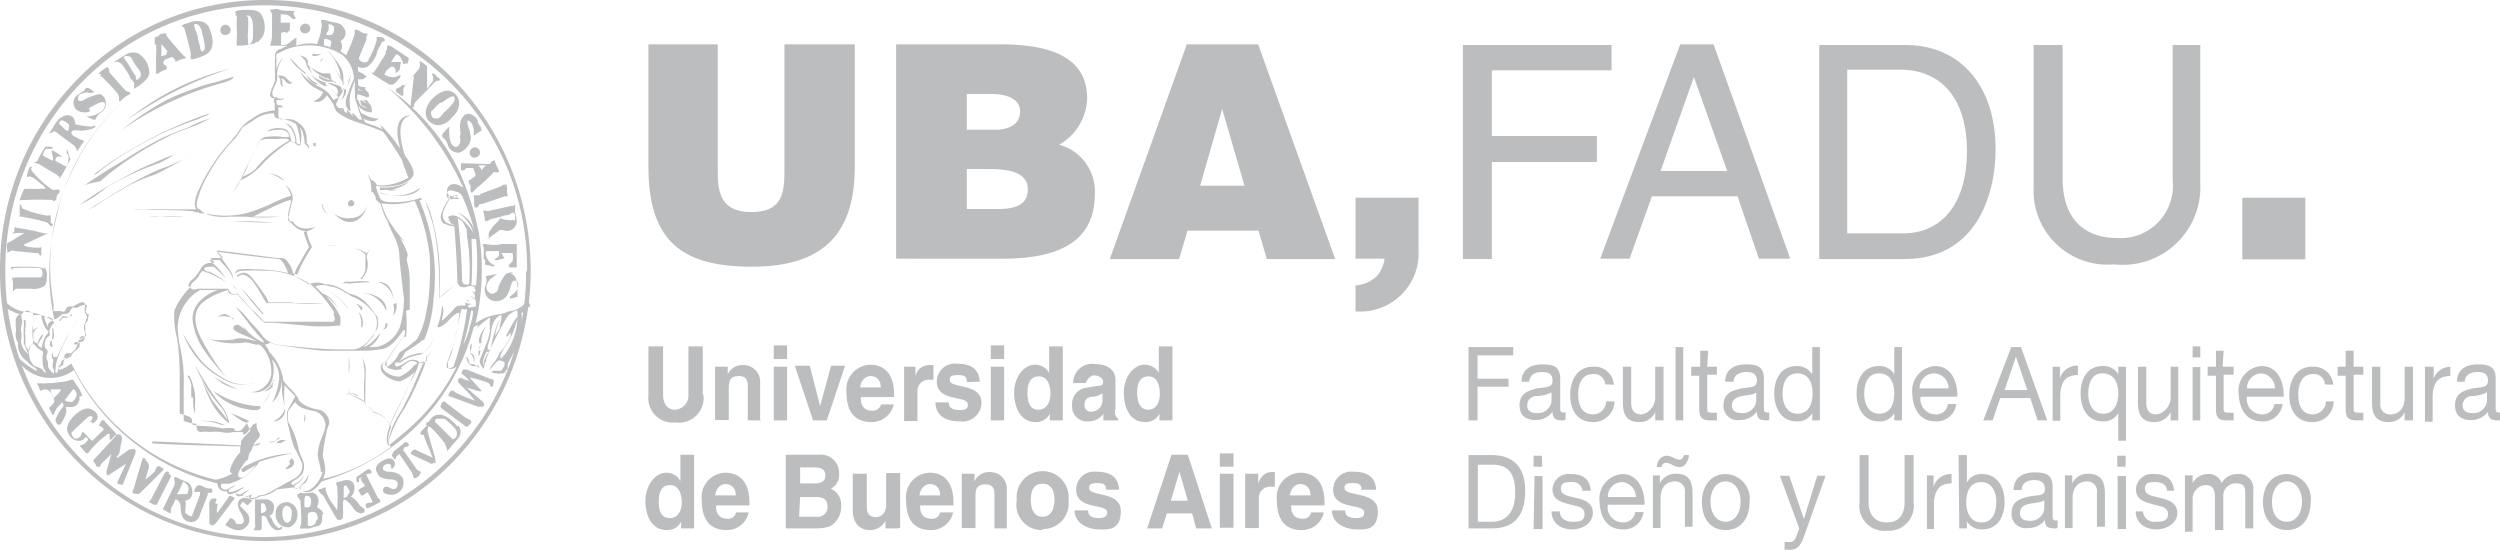 <svg xmlns="http://www.w3.org/2000/svg" viewBox="0 0 74.99 16.49"><defs><style>.cls-1{fill:#bbbdbf;}</style></defs><title>footer_tablero_logo_dgpc_1</title><g id="Capa_2" data-name="Capa 2"><g id="Capa_2-2" data-name="Capa 2"><path class="cls-1" d="M19.42,1.33h2.11V5.18c0,.64.13,1.18,1,1.18s1-.48,1-1.18V1.33h2.11V5c0,2.07-1,3-3.09,3s-3.1-.76-3.1-3V1.33Z"/><path class="cls-1" d="M26.88,7.77V1.33H30c1.45,0,2.61.35,2.61,1.62a1.65,1.65,0,0,1-.84,1.39,1.45,1.45,0,0,1,1.07,1.48c0,1.44-1.1,1.94-2.77,1.94H26.88ZM29,2.82V3.89h.87c.42,0,.73-.18.73-.55s-.4-.52-.85-.52Zm0,2.25v1.2h.92c.51,0,.91-.11.91-.59s-.49-.61-1.16-.61Z"/><path class="cls-1" d="M33.29,7.77,35.6,1.33h2.14l2.31,6.44H38l-.25-.85H35.62l-.25.85Zm3.37-4.5L36,5.57h1.33Z"/><path class="cls-1" d="M40.66,8.56a1,1,0,0,0,.62-.26.94.94,0,0,0,.25-.54h-.87V5.93h1.89V7.48a1.75,1.75,0,0,1-1.89,1.86Z"/><polygon class="cls-1" points="44.75 7.77 43.88 7.77 43.88 1.35 48.34 1.35 48.34 2.11 44.75 2.11 44.75 4.08 47.9 4.08 47.9 4.86 44.75 4.86 44.75 7.77"/><path class="cls-1" d="M49.55,5.89l-.67,1.87H48L50.4,1.33h1L53.7,7.76h-.94l-.64-1.87Zm2.26-.76-1-2.82h0l-1,2.82Z"/><path class="cls-1" d="M54.56,1.35h2.6c1.68,0,2.7,1.27,2.7,3.12,0,1.44-.62,3.3-2.73,3.3H54.57V1.35ZM55.41,7h1.68C58.22,7,59,6.14,59,4.53S58.2,2.09,57,2.09H55.41Z"/><path class="cls-1" d="M66,1.35V5.51a2.33,2.33,0,0,1-2.59,2.42A2.22,2.22,0,0,1,61,5.62V1.35h.87v4c0,1.4.85,1.79,1.63,1.79A1.57,1.57,0,0,0,65.17,5.4V1.35Z"/><rect class="cls-1" x="67.26" y="5.93" width="1.89" height="1.85"/><path class="cls-1" d="M21.1,11.84a.74.74,0,0,1-.84.83.73.73,0,0,1-.81-.8V10.39h.44v1.45c0,.31.17.45.35.45s.41-.16.41-.42V10.39h.43v1.45Z"/><path class="cls-1" d="M22.83,12.61h-.4v-1c0-.13,0-.33-.26-.33s-.31.13-.31.38v.94h-.41V11h.38v.23h0a.48.48,0,0,1,.45-.28.5.5,0,0,1,.52.54v1.15Z"/><path class="cls-1" d="M23.61,10.77h-.4v-.41h.4Zm0,1.84h-.4V11h.4Z"/><polygon class="cls-1" points="24.8 12.61 24.39 12.61 23.84 10.97 24.29 10.97 24.6 12.18 24.6 12.18 24.93 10.97 25.35 10.97 24.8 12.61"/><path class="cls-1" d="M26.81,12.13a.68.68,0,0,1-.67.53c-.42,0-.75-.22-.75-.9a.74.74,0,0,1,.72-.82c.29,0,.71.15.71.9v.07h-1c0,.13,0,.41.36.41a.26.26,0,0,0,.25-.19Zm-.39-.51c0-.26-.17-.34-.31-.34s-.28.12-.31.34Z"/><path class="cls-1" d="M27.08,11h.38v.28h0a.43.43,0,0,1,.42-.33H28v.44h-.11a.34.34,0,0,0-.37.38v.86h-.4V11Z"/><path class="cls-1" d="M29,11.46c0-.1,0-.21-.26-.21s-.25.09-.25.15c0,.27.95.08.95.68a.57.57,0,0,1-.65.56c-.35,0-.72-.12-.73-.57h.4c0,.14.08.23.33.23s.24-.11.24-.17c0-.28-.93-.06-.93-.68a.54.54,0,0,1,.61-.54c.29,0,.65.07.68.54Z"/><path class="cls-1" d="M30.12,10.77h-.4v-.41h.4Zm0,1.84h-.4V11h.4Z"/><path class="cls-1" d="M31.88,12.61h-.39v-.2h0a.46.46,0,0,1-.43.25c-.45,0-.64-.44-.64-.89s.29-.83.62-.83a.49.49,0,0,1,.43.24h0v-.79h.41Zm-.73-.32c.25,0,.36-.24.36-.47s-.07-.53-.35-.53-.34.25-.34.5.06.5.33.5"/><path class="cls-1" d="M33.44,12.29c0,.2.05.23.1.26v.06H33.1a1.2,1.2,0,0,1,0-.2.55.55,0,0,1-.48.23.44.44,0,0,1-.46-.48.49.49,0,0,1,.43-.53l.36-.06c.06,0,.14,0,.14-.12s-.16-.19-.27-.19-.23.14-.25.23h-.38a.57.57,0,0,1,.66-.57c.22,0,.61.08.61.48v.89Zm-.38-.49a.55.55,0,0,1-.27.1c-.14,0-.26.06-.26.25a.19.19,0,0,0,.19.2.34.34,0,0,0,.35-.33V11.8Z"/><path class="cls-1" d="M35.17,12.61h-.39v-.2h0a.46.46,0,0,1-.44.25c-.45,0-.63-.44-.63-.89s.29-.83.62-.83a.49.49,0,0,1,.43.24h0v-.79h.41Zm-.73-.32c.25,0,.35-.24.35-.47s-.06-.53-.34-.53-.34.25-.34.5.08.5.33.5"/><path class="cls-1" d="M20.82,15.85h-.39v-.2h0a.46.46,0,0,1-.43.25c-.45,0-.64-.43-.64-.88s.29-.84.62-.84a.48.48,0,0,1,.43.25h0v-.79h.41Zm-.73-.31c.25,0,.36-.23.36-.46s-.07-.53-.35-.53-.34.25-.34.5.06.49.33.49"/><path class="cls-1" d="M22.46,15.37a.67.67,0,0,1-.67.53c-.41,0-.74-.22-.74-.9a.73.73,0,0,1,.71-.82c.3,0,.72.15.72.9v.08h-1c0,.12,0,.4.35.4a.24.24,0,0,0,.25-.19Zm-.39-.51c0-.26-.17-.34-.31-.34s-.28.12-.31.34Z"/><path class="cls-1" d="M23.55,13.64h1a.55.55,0,0,1,.62.57.46.46,0,0,1-.25.45.52.52,0,0,1,.31.54.64.64,0,0,1-.17.45c-.11.13-.23.2-.63.2h-.86V13.64Zm.42.86h.49c.17,0,.3-.07.3-.24s-.13-.24-.31-.24H24v.48Zm0,1h.52a.29.29,0,0,0,.33-.33c0-.2-.16-.26-.31-.26H24Z"/><path class="cls-1" d="M26.93,15.85h-.37v-.23h0a.52.52,0,0,1-.47.28c-.29,0-.51-.19-.51-.6V14.21H26v1c0,.25.14.3.27.3s.31-.08.31-.37v-.95H27v1.64Z"/><path class="cls-1" d="M28.59,15.37a.67.67,0,0,1-.67.53c-.42,0-.74-.22-.74-.9a.73.73,0,0,1,.71-.82c.3,0,.71.15.71.9v.08h-1c0,.12,0,.4.35.4a.24.24,0,0,0,.25-.19Zm-.39-.51c0-.26-.17-.34-.31-.34s-.28.12-.31.34Z"/><path class="cls-1" d="M30.23,15.85h-.4v-1c0-.12,0-.32-.26-.32s-.31.12-.31.37v.94h-.41V14.21h.38v.23h0a.48.48,0,0,1,.45-.28.5.5,0,0,1,.52.55v1.14Z"/><path class="cls-1" d="M31.27,15.9A.76.76,0,0,1,30.5,15a.78.78,0,1,1,1.55,0,.77.77,0,0,1-.78.87m0-1.36c-.31,0-.35.29-.35.49s.06.5.35.5.36-.3.36-.5-.05-.49-.36-.49"/><path class="cls-1" d="M33.18,14.71c0-.11,0-.22-.26-.22s-.25.09-.25.15c0,.27.95.08.95.69s-.42.55-.66.55-.71-.12-.73-.57h.41c0,.14.08.23.32.23s.25-.11.25-.17c0-.28-.93-.06-.93-.68a.54.54,0,0,1,.61-.54c.29,0,.65.07.68.54l-.39,0Z"/><path class="cls-1" d="M34.86,15.85h-.45l.73-2.21h.49l.72,2.21h-.47l-.12-.45H35Zm.26-.83h.51l-.25-.87h0Z"/><path class="cls-1" d="M37,14h-.41v-.4H37Zm0,1.83h-.41V14.21H37Z"/><path class="cls-1" d="M37.37,14.21h.37v.28h0c.08-.17.17-.33.42-.33h.08v.44h-.11a.34.34,0,0,0-.37.38v.86h-.41l0-1.63Z"/><path class="cls-1" d="M39.71,15.37a.67.67,0,0,1-.67.53c-.41,0-.74-.22-.74-.9a.73.73,0,0,1,.71-.82c.3,0,.72.15.72.9v.08h-1c0,.12,0,.4.35.4a.24.24,0,0,0,.25-.19Zm-.4-.51c0-.26-.17-.34-.31-.34s-.28.12-.31.34Z"/><path class="cls-1" d="M40.84,14.71c0-.11,0-.22-.26-.22s-.25.09-.25.15c0,.27,1,.08,1,.69s-.42.55-.65.55-.72-.12-.73-.57h.4c0,.14.08.23.33.23s.24-.11.24-.17c0-.28-.93-.06-.93-.68a.54.54,0,0,1,.61-.54c.29,0,.65.07.68.54l-.39,0Z"/><polygon class="cls-1" points="44.05 10.41 45.39 10.41 45.39 10.66 44.32 10.66 44.32 11.36 45.25 11.36 45.25 11.6 44.32 11.6 44.32 12.61 44.05 12.61 44.05 10.41"/><path class="cls-1" d="M46.94,12.6a.29.29,0,0,1-.17,0c-.12,0-.2-.08-.2-.25a.63.63,0,0,1-.51.25c-.27,0-.48-.12-.48-.45s.24-.43.49-.49.5,0,.5-.24-.17-.26-.33-.26-.35.06-.37.29h-.23c0-.38.29-.52.62-.52s.54.06.54.43v.82c0,.13,0,.19.08.19l.08,0v.21Zm-.4-.83a1.09,1.09,0,0,1-.44.11c-.15,0-.29.1-.29.28s.14.23.28.23a.41.41,0,0,0,.45-.35Z"/><path class="cls-1" d="M48.15,11.53a.33.33,0,0,0-.36-.31c-.34,0-.45.29-.45.62s.13.59.44.59a.4.4,0,0,0,.4-.39h.25a.63.63,0,0,1-.65.62c-.45,0-.68-.34-.68-.81s.23-.85.68-.85a.58.58,0,0,1,.63.54Z"/><path class="cls-1" d="M49.89,12.61h-.24v-.25h0a.5.5,0,0,1-.48.3c-.38,0-.49-.23-.49-.59V11h.25V12.1c0,.2.1.33.29.33s.43-.22.43-.5V11h.25v1.6Z"/><rect class="cls-1" x="50.26" y="10.41" width="0.23" height="2.2"/><path class="cls-1" d="M51.21,11h.29v.24h-.29v1c0,.12,0,.14.18.14h.11v.23h-.19c-.24,0-.34-.06-.34-.34v-1h-.24V11H51v-.48h.24Z"/><path class="cls-1" d="M53.07,12.6a.31.31,0,0,1-.17,0c-.13,0-.2-.08-.2-.25a.64.64,0,0,1-.52.25.42.42,0,0,1-.48-.45c0-.35.25-.43.5-.49s.5,0,.5-.24-.18-.26-.33-.26-.36.06-.37.29h-.25c0-.38.29-.52.62-.52s.54.06.54.43v.82c0,.13,0,.19.08.19a.13.13,0,0,0,.08,0v.21Zm-.39-.83c-.09.08-.28.08-.43.11s-.3.1-.3.28.14.23.28.23a.41.41,0,0,0,.45-.35Z"/><path class="cls-1" d="M54.59,12.61h-.23v-.22h0a.5.5,0,0,1-.47.25c-.45,0-.67-.39-.67-.84s.22-.82.67-.82a.53.53,0,0,1,.47.25h0v-.82h.23Zm-.67-.2c.33,0,.45-.29.45-.61s-.12-.6-.46-.6-.44.31-.44.62.14.59.45.59"/><path class="cls-1" d="M57.05,12.61h-.23v-.22h0a.48.48,0,0,1-.46.25c-.45,0-.67-.39-.67-.84s.22-.82.67-.82a.5.5,0,0,1,.46.25h0v-.82h.23Zm-.68-.2c.33,0,.45-.29.45-.61s-.12-.6-.46-.6-.44.31-.44.62.14.59.45.59"/><path class="cls-1" d="M58.68,12.1a.59.59,0,0,1-.62.54c-.46,0-.68-.35-.7-.84a.74.74,0,0,1,.69-.82c.51,0,.68.53.66.92h-1.1a.46.46,0,0,0,.45.53.35.35,0,0,0,.37-.31h.25v0Zm-.23-.45A.45.45,0,0,0,58,11.2a.44.44,0,0,0-.42.45Z"/><path class="cls-1" d="M60.33,10.41h.29l.79,2.2h-.29l-.22-.67H60l-.23.67h-.28Zm-.2,1.29h.68l-.34-1h0Z"/><path class="cls-1" d="M61.55,11h.24v.35h0a.53.53,0,0,1,.54-.38v.28c-.39,0-.53.23-.53.65v.72h-.23l0-1.62Z"/><path class="cls-1" d="M63.77,13.22h-.23v-.83h0a.5.5,0,0,1-.47.25c-.45,0-.66-.39-.66-.84s.21-.82.66-.82a.51.51,0,0,1,.47.25h0V11h.23Zm-.68-.81c.32,0,.45-.29.45-.61s-.13-.6-.47-.6-.43.31-.43.62.14.59.45.59"/><path class="cls-1" d="M65.34,12.61h-.23v-.25h0a.53.53,0,0,1-.49.3c-.38,0-.49-.23-.49-.59V11h.25V12.1c0,.2.1.33.29.33s.44-.22.44-.5V11h.23v1.6Z"/><path class="cls-1" d="M66,10.72h-.23v-.33H66Zm-.23.29H66v1.6h-.23Z"/><path class="cls-1" d="M66.67,11H67v.24h-.3v1c0,.12,0,.14.19.14H67v.23h-.19c-.25,0-.34-.06-.34-.34v-1h-.25V11h.25v-.48h.23Z"/><path class="cls-1" d="M68.47,12.1a.59.59,0,0,1-.62.54c-.46,0-.68-.35-.7-.84a.74.74,0,0,1,.69-.82c.51,0,.68.53.66.92H67.4a.46.46,0,0,0,.45.53.35.35,0,0,0,.37-.31h.25v0Zm-.23-.45a.45.45,0,0,0-.42-.45.44.44,0,0,0-.42.45Z"/><path class="cls-1" d="M69.74,11.53a.33.33,0,0,0-.35-.31c-.34,0-.45.29-.45.62s.12.59.43.59a.4.4,0,0,0,.4-.39H70a.62.62,0,0,1-.65.62c-.45,0-.68-.34-.68-.81s.23-.85.68-.85a.59.59,0,0,1,.64.54Z"/><path class="cls-1" d="M70.6,11h.29v.24H70.6v1c0,.12,0,.14.18.14h.11v.23h-.18c-.25,0-.35-.06-.35-.34v-1h-.24V11h.24v-.48h.24Z"/><path class="cls-1" d="M72.36,12.61h-.23v-.25h0a.51.51,0,0,1-.48.3c-.39,0-.5-.23-.5-.59V11h.25V12.1a.29.29,0,0,0,.3.33c.29,0,.43-.22.43-.5V11h.25l0,1.6Z"/><path class="cls-1" d="M72.72,11H73v.35h0A.55.55,0,0,1,73.5,11v.28c-.39,0-.53.23-.53.65v.72h-.23l0-1.62Z"/><path class="cls-1" d="M75,12.6a.29.29,0,0,1-.17,0c-.12,0-.2-.08-.2-.25a.63.63,0,0,1-.51.25c-.27,0-.48-.12-.48-.45s.24-.43.49-.49.5,0,.5-.24-.17-.26-.33-.26-.35.06-.37.29h-.23c0-.38.29-.52.62-.52s.54.06.54.43v.82c0,.13,0,.19.08.19a.15.15,0,0,0,.08,0l0,.21Zm-.4-.83a1.09,1.09,0,0,1-.44.11c-.15,0-.29.1-.29.28s.14.23.28.23a.41.41,0,0,0,.45-.35Z"/><path class="cls-1" d="M44.05,13.65h.7c.62,0,1,.34,1,1.06s-.29,1.14-1,1.14h-.7Zm.27,2h.45c.18,0,.68-.07.68-.87,0-.53-.17-.84-.67-.84h-.45v1.71Z"/><path class="cls-1" d="M46.26,14H46v-.33h.25Zm-.23.28h.24v1.59H46Z"/><path class="cls-1" d="M46.79,15.34c0,.23.2.31.38.31s.36,0,.36-.23-.23-.23-.48-.3-.48-.14-.48-.45a.48.48,0,0,1,.54-.45c.33,0,.57.11.61.5h-.25a.3.3,0,0,0-.34-.26c-.14,0-.31,0-.31.2s.24.22.48.28.48.14.48.45-.33.49-.62.49-.61-.14-.62-.54Z"/><path class="cls-1" d="M49.3,15.34a.59.59,0,0,1-.62.54c-.47,0-.68-.35-.7-.83a.74.74,0,0,1,.68-.83c.51,0,.68.53.67.92h-1.1a.45.45,0,0,0,.45.53.35.35,0,0,0,.37-.31l.25,0Zm-.23-.43a.45.45,0,0,0-.42-.45.43.43,0,0,0-.42.45Z"/><path class="cls-1" d="M49.56,14.26h.23v.24h0a.52.52,0,0,1,.49-.29c.38,0,.49.23.49.59v1h-.23V14.77a.29.29,0,0,0-.3-.33c-.29,0-.43.22-.43.5v.9h-.23l0-1.58Zm1.1-.59a.5.5,0,0,1-.09.24.24.24,0,0,1-.22.1.54.54,0,0,1-.18-.06.45.45,0,0,0-.19-.07.14.14,0,0,0-.14.13H49.7c0-.19.13-.34.3-.34a.47.47,0,0,1,.2.06.43.43,0,0,0,.18.06c.08,0,.11-.08.13-.14h.15v0Z"/><path class="cls-1" d="M51.76,14.22a.74.74,0,0,1,.72.84c0,.47-.25.84-.72.84s-.71-.37-.71-.84.26-.84.71-.84m0,1.43c.25,0,.45-.22.45-.6s-.2-.61-.45-.61-.45.22-.45.61.21.6.45.6"/><path class="cls-1" d="M54.12,16.07c-.11.31-.21.42-.42.42a.34.34,0,0,1-.17,0v-.23l.14,0a.2.2,0,0,0,.2-.14l.1-.27-.58-1.58h.28l.44,1.3h0l.4-1.3h.25Z"/><path class="cls-1" d="M57.4,15.06a.75.75,0,0,1-.8.86.75.75,0,0,1-.82-.86V13.65h.27v1.41c0,.39.2.61.55.61s.53-.22.53-.61V13.65h.27v1.41Z"/><path class="cls-1" d="M57.78,14.26H58v.34h0a.53.53,0,0,1,.54-.38v.28c-.39,0-.53.24-.53.66v.71H57.8l0-1.61Z"/><path class="cls-1" d="M58.75,13.65H59v.82h0a.48.48,0,0,1,.46-.25c.45,0,.67.39.67.84s-.22.82-.67.82a.51.51,0,0,1-.46-.24h0v.21h-.23Zm.68.81c-.33,0-.45.29-.45.6s.12.61.46.61.44-.31.44-.62-.14-.59-.45-.59"/><path class="cls-1" d="M61.71,15.84a.31.31,0,0,1-.17,0c-.13,0-.2-.07-.2-.24a.63.63,0,0,1-.52.24.42.42,0,0,1-.48-.45c0-.35.25-.43.5-.49s.5,0,.5-.23-.17-.27-.33-.27-.36.06-.37.3H60.4c0-.39.3-.53.63-.53s.54.06.54.43v.83c0,.12,0,.18.08.18h.07v.2ZM61.32,15c-.09.08-.28.08-.43.11s-.3.09-.3.28.14.23.28.23a.41.41,0,0,0,.45-.35Z"/><path class="cls-1" d="M61.93,14.26h.23v.24h0a.5.5,0,0,1,.48-.29c.39,0,.5.25.5.59v1H62.9V14.77a.29.29,0,0,0-.29-.33c-.3,0-.44.22-.44.5v.9h-.23V14.26Z"/><path class="cls-1" d="M63.76,14h-.25v-.33h.25Zm-.24.28h.25v1.59h-.25Z"/><path class="cls-1" d="M64.28,15.34a.34.34,0,0,0,.39.31c.16,0,.36,0,.36-.23s-.24-.23-.48-.3-.48-.14-.48-.45a.48.48,0,0,1,.54-.45c.32,0,.57.11.6.5H65c0-.2-.19-.26-.35-.26s-.31,0-.31.2.25.22.48.28.49.14.49.45-.33.49-.62.49-.61-.14-.63-.54Z"/><path class="cls-1" d="M65.54,14.26h.23v.23h0a.52.52,0,0,1,.47-.27.4.4,0,0,1,.4.27.53.53,0,0,1,.47-.27.43.43,0,0,1,.48.47v1.16h-.24v-1c0-.2,0-.35-.27-.35a.37.37,0,0,0-.39.4v1h-.25v-1c0-.2-.06-.35-.28-.35a.41.41,0,0,0-.39.4v1h-.23V14.26Z"/><path class="cls-1" d="M68.6,14.22a.74.74,0,0,1,.71.84c0,.47-.25.84-.71.84s-.72-.37-.72-.84.25-.84.72-.84m0,1.43c.24,0,.45-.22.45-.6s-.21-.61-.45-.61-.45.22-.45.61.18.6.45.6"/><path class="cls-1" d="M9.74,7.63a.07.07,0,0,1,0,.06s0,0,0-.06,0,0,0,0l0,0"/><path class="cls-1" d="M8.24,11.43s-.05,0-.05,0a.52.52,0,0,1-.28.31.33.33,0,0,0,.28-.18,1.66,1.66,0,0,1-.31.56s0,.06,0,0a1.06,1.06,0,0,0,.31-.73"/><path class="cls-1" d="M10.44,11.79s0,0,0,0h.05a.54.54,0,0,1,.21.08l.05,0c-.11-.07-.26-.13-.36,0h0"/><path class="cls-1" d="M11,12.21s.1,0,.14.06,0,0,.05,0a.18.18,0,0,1-.14-.06l0,0"/><path class="cls-1" d="M12.58,5.65s0,0,0,0a1.23,1.23,0,0,1-1.12.14.06.06,0,0,0-.06,0c.37.11,1,.16,1.21-.15"/><path class="cls-1" d="M11.4,5.69c-.08,0-.06,0-.06,0a.74.74,0,0,0,.25,0,.57.57,0,0,0,.34,0h-.2a1.21,1.21,0,0,0,.56-.25,1.62,1.62,0,0,1-.89.18"/><path class="cls-1" d="M8.53,5.43c-.11-.17-.39-.22-.49-.25a1.88,1.88,0,0,1,.49.25"/><path class="cls-1" d="M10.53,6.19c.06,0,.1-.05.1-.09s-.05-.1-.1-.1a.12.12,0,0,0-.09.13s0,.07.09.06"/><path class="cls-1" d="M10.08,4.11s-.09,0-.09,0,.17,0,.17,0-.08,0-.08,0"/><path class="cls-1" d="M9.37,4.31l0,0s-.05,0,0,0,0,.09.1.08,0,0,0,0,0-.09,0-.11"/><path class="cls-1" d="M1.33,8.07C1.27,8,.88,8,.79,8l-.32,0a.08.08,0,0,1-.08,0s0,0,0,0l-.05,0h0s0,0,0,.06V8.1s0,0,0,0,.06-.06.1-.06a7.18,7.18,0,0,1,.73,0c.13,0,.13.25.05.28H.47a.08.08,0,0,1-.08,0s0,0,0,0h0c-.05,0,0,.11,0,.16s0,.23,0,.25.06-.05.08-.07H.93a.59.59,0,0,0,.4-.08.33.33,0,0,0,.07-.26.37.37,0,0,0-.07-.31"/><path class="cls-1" d="M1.33,7,1,6.92.56,6.84s-.05,0-.06,0,0-.06-.07,0h0s0,.07,0,.1A.57.57,0,0,0,.36,7s0,0,0,0h0V7h0s0,0,0,0a1.65,1.65,0,0,1,.37,0,3.6,3.6,0,0,0-.37.22l-.14.07a.6.6,0,0,0,0,.24c0,.07,0,.06,0,.06l.1-.06a.11.11,0,0,1,.11,0l.74.07,0,0c0,.07.07.07.07.07s0-.07,0-.08,0-.14,0-.22,0,0,0,0,0,.06-.05.06H1.19c-.06,0-.46,0-.48-.09L1.43,7h0s-.09,0-.11,0"/><path class="cls-1" d="M.42,7.59h0"/><path class="cls-1" d="M12.05,2.54c0,.07-.09.08-.17.13h0s0,0,0,.08l.12.09c.08.08.1,0,.1,0s0-.13,0-.17.2-.28.31-.44c0,0,0,.1,0,.11s-.07.62-.09.78.05.11.09.09l0,0s0-.1.07-.17l0,0L13,2.51a.23.23,0,0,1,.12-.09l.07,0s0,0,0-.06a.57.57,0,0,1-.16-.15s-.05,0-.05,0-.06,0,0,.06a.27.27,0,0,1,0,.17l-.17.23s0-.37,0-.48,0-.15,0-.2a.82.82,0,0,0-.22-.16l0,0s0,.05,0,.06a.26.26,0,0,1,0,.11.2.2,0,0,1-.06.11c-.08.09-.32.39-.39.46"/><path class="cls-1" d="M.54,6.5h0"/><path class="cls-1" d="M1.52,6.69a.9.9,0,0,0,0-.16s0,0,0-.08,0-.06,0,0a.32.32,0,0,1-.2,0,2.73,2.73,0,0,1-.65-.2S.62,6.11.59,6.13h0s0,0,0,.14l0,.23s0,0,0,0,0,0,.06,0a6.88,6.88,0,0,1,.76.17s.08.08.11.11.06,0,.06-.06"/><path class="cls-1" d="M14.41,5.86c-.05,0-.15,0-.19,0s0,0,0,.08l0,.15s0,.16.07.14.07-.08.1-.11l.07,0,.67-.23h.08s.05,0,0-.09l0-.15c0-.05,0-.14-.06-.11h0l-.05,0s-.11.07-.13.07l-.57.21"/><path class="cls-1" d="M3,2.28s.06,0,.09.06a4.81,4.81,0,0,1,.44.47A.32.32,0,0,1,3.57,3c0,.09.08,0,.08,0h0a1,1,0,0,1,.23-.17s.06,0,0-.07h0a.21.21,0,0,1-.14-.07l-.46-.52c0-.05,0-.11-.06-.16s0,0,0,0h0a1,1,0,0,0-.27.21s0,0,0,0,.06,0,.08,0"/><path class="cls-1" d="M12.77,3.34a.37.37,0,0,0,.2.37c.2.11.45,0,.59-.19a.59.59,0,0,0,.21-.37.38.38,0,0,0-.2-.39c-.2-.12-.45.05-.59.19a.72.72,0,0,0-.21.39m.45-.25c.06,0,.4-.34.42-.13a.33.33,0,0,1-.11.2c-.08.1-.16.16-.24.25l-.07.08a.21.21,0,0,1-.08.06.08.08,0,0,1-.06,0c-.07,0-.11,0-.14-.1s0-.12.06-.17a1.47,1.47,0,0,1,.22-.21"/><path class="cls-1" d="M1.6,3.94c.08,0,.15.08.21.12l.42.31.07.11s0,.08,0,.07h0s.15-.21.2-.28-.06-.07-.09-.08a.91.91,0,0,1-.13-.08c-.06,0-.2-.11-.11-.19a.63.63,0,0,1,.24,0,1.13,1.13,0,0,0,.32-.05.23.23,0,0,0,.13-.07c0-.07-.08,0-.11,0a3,3,0,0,1-.44-.06s-.06,0-.06-.05a.27.27,0,0,0-.06-.17.26.26,0,0,0-.34,0s-.1,0-.28.34l-.08.12c-.05.08,0,0,.08,0m.18-.28.08-.09c.08,0,.17.06.22.11s0,.15,0,.21a.2.2,0,0,1-.11-.06L1.8,3.74s-.05-.05,0-.08"/><path class="cls-1" d="M14.58,7.2h0s.4-.28.4-.3l.1,0a.31.31,0,0,0,.25,0,.3.3,0,0,0,.17-.23,1,1,0,0,0-.05-.29l0-.22s0-.06,0-.05,0,0,0,0a.13.13,0,0,1-.06.07l-.08,0-.62.14h0a.16.16,0,0,1-.12,0s-.11,0-.08,0a1.88,1.88,0,0,1,.06.31s.05,0,.08,0a.2.2,0,0,1,.11-.06l.23-.06c.11,0-.05.14-.08.18a1,1,0,0,0-.23.3s0,.14,0,.14,0,0,0,0m.7-.75a.08.08,0,0,1,.09.07c0,.06,0,.1,0,.15s0,0-.08,0a.06.06,0,0,0,0,0,.24.24,0,0,1-.12,0S15,6.58,15,6.53s.2-.08.25-.08"/><path class="cls-1" d="M2.67,3.24l.23-.12c.12-.06.23-.1.25,0A.28.28,0,0,1,3,3.37a.73.73,0,0,1-.34.12l-.07,0h0s0,0,0,0l.17.08s.09.05.11,0h0a.4.4,0,0,1,.14-.18.41.41,0,0,0,.15-.17.56.56,0,0,0,0-.23A.29.29,0,0,0,3,2.82,1.52,1.52,0,0,0,2.51,3a.14.14,0,0,1-.17,0c0-.06,0-.15.08-.18a1.46,1.46,0,0,1,.2-.05.26.26,0,0,0,.19,0c.06,0-.13-.12-.16-.13l-.07,0s-.05.08-.1.11-.17.11-.2.14a.29.29,0,0,0,0,.39.41.41,0,0,0,.42.06"/><path class="cls-1" d="M13.79,4.1a.26.26,0,0,1-.06.29c-.19.08-.25-.22-.25-.34a1.23,1.23,0,0,1,0-.25s0,0,0,0h0a1.26,1.26,0,0,0-.19.2s-.07.08,0,.13a.38.38,0,0,1,.14.21.33.33,0,0,0,.34.24A.44.44,0,0,0,14,4.42.41.41,0,0,0,14.1,4c0-.11-.08-.21-.08-.32a.09.09,0,0,1,0-.06c.13,0,.17.17.19.26a1.48,1.48,0,0,1,0,.19s0,0,0,0,.22-.15.23-.15,0-.11-.06-.16l-.05-.09,0-.06c-.07-.13-.24-.25-.38-.17a.08.08,0,0,0,0,0,.42.42,0,0,0-.13.18.87.87,0,0,0,0,.38"/><path class="cls-1" d="M15.39,8.17a.46.46,0,0,0-.22.05,1.59,1.59,0,0,0-.22.39c0,.11-.09.2-.21.2-.27-.11-.11-.39,0-.46l.17-.13s0-.05,0,0l-.34.06a.42.42,0,0,1,0,.27.35.35,0,0,0,.12.43.4.4,0,0,0,.26.05.39.39,0,0,0,.3-.25c.08-.16.06-.26.15-.36h.06c.14,0,.08.26,0,.34s-.19.15-.17.15,0,.05,0,.05a1.28,1.28,0,0,0,.23-.06s0-.06,0-.11,0-.16,0-.19,0-.35-.2-.39"/><path class="cls-1" d="M3.52,1.85A.35.35,0,0,1,3.71,2l.17.26c0,.08.09.14.14.22a.31.31,0,0,1,0,.11s0,.05,0,.08a0,0,0,0,1,0,0,.34.34,0,0,1,.11-.07,1.74,1.74,0,0,0,.28-.24.34.34,0,0,0,.06-.28.7.7,0,0,0-.28-.45.38.38,0,0,0-.4,0s-.34.2-.38.24,0,0,0,0m.34-.19c.1,0,.17,0,.22.11s.12.2.19.29.1.2,0,.28-.08,0-.09-.08a1.37,1.37,0,0,1-.13-.2,2.87,2.87,0,0,0-.2-.31c-.06,0,0-.06,0-.09"/><path class="cls-1" d="M5.46.79a.16.16,0,0,1,.09.13c.07.21.11.43.17.65,0,0,0,.07,0,.11s0,0,0,.07.15,0,.17,0a1.36,1.36,0,0,0,.28-.11c.28-.15.23-.51.12-.76A.32.32,0,0,0,6,.64.64.64,0,0,0,5.62.7a.3.3,0,0,0-.18.08s0,0,0,0M5.82.73c.21-.08.26.32.29.46s.06.25,0,.33S6,1.47,6,1.41a2,2,0,0,0-.06-.23c0-.13-.08-.25-.11-.39a.1.1,0,0,1,0-.06"/><path class="cls-1" d="M7.1.47a.18.18,0,0,1,0,.09c0,.09,0,.17,0,.26a2.61,2.61,0,0,1,0,.39V1.3a.21.21,0,0,1,0,.07s0,0,.06,0a1.47,1.47,0,0,0,.42-.06s.08,0,.09-.05l.06,0A.51.51,0,0,0,7.94.87a.8.8,0,0,0-.08-.4A.31.31,0,0,0,7.62.31a1.85,1.85,0,0,0-.47,0S7,.36,7.06.39s0,0,0,.08m.33,0c.23-.06.2.4.2.53s0,.23-.08.31-.07-.05-.07-.11a1.06,1.06,0,0,1,0-.25,3,3,0,0,0,0-.43v0"/><path class="cls-1" d="M4.68,1.32a2.09,2.09,0,0,1,0,.36c0,.09,0,.18,0,.27a.76.76,0,0,1,0,.16s0,.06,0,.09.07,0,.07,0a0,0,0,0,0,0,0A.73.73,0,0,1,5,2.08H5s0,0,0-.05S5,2,4.93,1.94s0-.11,0-.14a1.44,1.44,0,0,1,.24-.09s.09.09.09.1a.16.16,0,0,1,0,.07s0,.06,0,0,.33-.14.33-.14-.07-.06-.1-.09-.39-.43-.51-.6A.22.22,0,0,1,5,1s-.2,0-.22.05-.14.06-.14.08,0,.06,0,.06a1.22,1.22,0,0,1,0,.17M5,1.55s0,.05,0,.08a.59.59,0,0,1-.13.05H4.84s0-.08,0-.08,0-.25,0-.27.18.21.2.22"/><path class="cls-1" d="M14,4.9c-.07,0-.13,0-.17,0h0s0,.06,0,.08l0,.12a.06.06,0,0,0,.08,0s.06,0,.06-.06l.14,0s.06,0,.08,0a1.16,1.16,0,0,1,.06.15.12.12,0,0,1,0,.1s-.16.12-.19.12h0a0,0,0,0,0,0,.05s0,.06.05.09a1.31,1.31,0,0,1,0,.15c0,.11.07.07.07.07a.13.13,0,0,0,0,0,.81.81,0,0,1,.16-.16,6.26,6.26,0,0,0,.48-.45.23.23,0,0,0,.14,0c.05,0-.12-.28-.12-.33s-.05,0-.05,0-.05,0-.09.09l-.07,0L14,4.9m.37.06h.23s.05,0,0,0-.16.14-.16.16h0s0-.08-.05-.11,0-.07,0-.1"/><path class="cls-1" d="M1,4.89l0,0h.06a.55.55,0,0,1,.22.1l.37.22h0l.13.09s0,.07,0,.07,0,0,0,0a4.91,4.91,0,0,0,.33-.59S2,4.39,2,4.5s0,.11.05.14a.39.39,0,0,1,0,.15A.46.46,0,0,1,2,5a2.71,2.71,0,0,1-.34-.18s0-.11.09-.13a.2.2,0,0,0,.11,0s-.22-.15-.28-.18,0,.17,0,.18a.2.2,0,0,1,0,.13,2.59,2.59,0,0,1-.3-.16s.06-.2.11-.2a.69.69,0,0,0,.17,0c.05,0,0-.06,0-.06l-.14,0s-.06,0-.06,0h0a2.75,2.75,0,0,0-.24.43S1,4.9,1,4.89"/><path class="cls-1" d="M11.59,1.58c-.08.13-.33.53-.37.58s-.1,0-.1,0,.08.08.11.1l.45.28s.05,0,.08,0,.06,0,.23-.2c0,0,.06-.08,0-.08s-.09.05-.14.05a.45.45,0,0,1-.28-.05c-.08,0,0-.08,0-.12A1.53,1.53,0,0,1,11.73,2L11.8,2a.18.18,0,0,1,.07.15c0,.05,0,.06.06,0S12,2.08,12,2s.06-.14,0-.14l-.11,0h-.06s-.08,0-.1,0a2.29,2.29,0,0,1,.16-.23c.06,0,.12.08.14.12a.52.52,0,0,1,.06.16.07.07,0,0,0,.06,0s0,0,.05,0,.06-.16.06-.17-.08-.05-.09-.06l-.42-.28s-.14-.08-.14,0,0,0,0,.07l-.06.11"/><path class="cls-1" d="M14.55,7.77v.17s0,0,0,0h0l.25.05c.06,0,.07,0,0-.05a.43.43,0,0,1-.23-.32c0-.08,0-.09.09-.09l.31,0s0,.06,0,.09,0,.08-.09.13,0,.06,0,.06l.25-.06c.07,0,0,0,0,0s-.07-.14-.09-.16,0,0,.05,0h.28a.42.42,0,0,1,0,.25,1.31,1.31,0,0,0-.11.12s0,.06.05.06l.19,0s0,0,0-.08,0-.33,0-.5a.35.35,0,0,0,0-.12s0,0-.06,0,0,0-.06,0-.28,0-.33,0a1.11,1.11,0,0,1-.48,0s0,0-.06,0h0c-.06,0,0,.09,0,.12s0,.25,0,.36"/><path class="cls-1" d="M.65,6l0,0H.74a7.72,7.72,0,0,1,.84,0c0,.08.08,0,.1,0s0-.13.07-.19.05-.11,0-.12,0,0-.07,0a.29.29,0,0,1-.11,0A2.8,2.8,0,0,1,1,5.18s0,0-.05-.06S1,5,.93,5s-.12.24-.12.29.06,0,.06,0h0c.08,0,.23.11.28.16s.25.17.2.21a3.92,3.92,0,0,1-.48,0,.34.34,0,0,1-.14,0,0,0,0,0,0,0,0h0A3.09,3.09,0,0,0,.59,6,.05.05,0,0,0,.65,6"/><path class="cls-1" d="M9.18,2.19s0,0,0,0a1.88,1.88,0,0,1-.3-.27l-.14-.14s-.06-.07-.06-.06a2.22,2.22,0,0,0,.13.19,2.67,2.67,0,0,0,.35.31"/><path class="cls-1" d="M8.61,2.48s.09.08.15,0l.05,0a.2.2,0,0,1-.15-.06.57.57,0,0,0-.14-.13s-.14-.06-.17,0h0a.25.25,0,0,1,.06.15c0,.06,0,.13.06.14s.12,0,.12,0h0c-.07,0-.14,0-.12-.09a.13.13,0,0,0-.05-.13c.08,0,.08,0,.19.14"/><path class="cls-1" d="M10,6.39h0a1.24,1.24,0,0,0,.28.22.48.48,0,0,0,.42,0A.6.6,0,0,0,11,6.16h0a.48.48,0,0,1-.47.38A.68.68,0,0,1,10,6.39"/><path class="cls-1" d="M9.66,6.16a.41.41,0,0,0,.19.29h0a.48.48,0,0,1-.17-.31h0l-.05,0"/><path class="cls-1" d="M11,7.6a.91.91,0,0,0-.37-.15.76.76,0,0,1,.33.18V8a.46.46,0,0,1-.16.37l.05,0A.63.63,0,0,0,11,7.73a.32.32,0,0,1,.17-.28A.55.55,0,0,0,11,7.6"/><path class="cls-1" d="M9.79,7.37a.67.67,0,0,1,.34,0s0,0,0,0a1.06,1.06,0,0,0-.35,0l0,0"/><path class="cls-1" d="M11.62,9.7l-.06,0v.06a.15.15,0,0,1-.08.12c.15,0,.15-.15.14-.21"/><path class="cls-1" d="M11.8,9.12s0,0,0,0a.64.64,0,0,1,0,.33.16.16,0,0,1-.06.08h0a.48.48,0,0,0,.15-.44"/><path class="cls-1" d="M11.36,8.47s0,0,0,0A.61.61,0,0,1,11.8,9s0-.54-.44-.54"/><path class="cls-1" d="M11.59,9.31V9.25c-.07-.44-.71-.47-.73-.47a.88.88,0,0,1,.72.53"/><path class="cls-1" d="M11.09,8.45a2,2,0,0,0-.53,0h-.07s-.1,0-.13,0-.08.06-.09.06a.29.29,0,0,1,.2,0A4.41,4.41,0,0,1,11,8.47s.05,0,.06,0"/><path class="cls-1" d="M7.91,9.42c-.22-.27-.43-.52-.67-.78,0,0,0,0,0,0h0a10,10,0,0,0,.64.79h0s0,0,0,0h0"/><path class="cls-1" d="M8.8,9.07H8.24c-.05,0-.19,0-.19,0A.46.46,0,0,0,8,8.94c-.12-.19-.26-.38-.4-.56s-.25-.24-.4-.17-.07.06-.1.1a.67.67,0,0,1,.17-.07c.11,0,.24.11.3.18A4.21,4.21,0,0,1,7.93,9,1.27,1.27,0,0,1,8,9.09s0,0,0,0l.18,0h.56a5.92,5.92,0,0,0,1,0s0,0,0,0c-.32,0-.63,0-.94,0"/><path class="cls-1" d="M9.65,9.26H9.17s0,0-.05,0H9.6s0,0,.05,0"/><path class="cls-1" d="M8.8,9.34H8.25l0,0h.54s0,0,.05,0"/><path class="cls-1" d="M8,9.46h.36l0,0H8s0,0,0,0"/><path class="cls-1" d="M8.08,9.51l0,0,1.84.08h0s0,0,0,0L8.08,9.51Z"/><path class="cls-1" d="M9.46,9.51h.39s0,0,.05,0H9.51s0,0,0,0"/><path class="cls-1" d="M7.52,11.49s0,0,.05,0a1,1,0,0,1-.76-.09,2.77,2.77,0,0,1-.76-.56A6,6,0,0,1,5.49,10a2.67,2.67,0,0,0,.5.84,2.63,2.63,0,0,0,.76.56,1,1,0,0,0,.77.1"/><path class="cls-1" d="M9.14,12.52l-.08,0s0,0,.06,0a.47.47,0,0,1,0,.17h0s.09-.19,0-.25"/><path class="cls-1" d="M8.61,14.07s.36-.09.14-.33l-.08.1s0,0,0,0,.05.06,0,.11-.11.11-.11.11"/><path class="cls-1" d="M7.8,12.18s-.07,0-.12,0a2.86,2.86,0,0,1-1.29-.46,1.75,1.75,0,0,0,1,.55c.35.08.45,0,.42-.07"/><path class="cls-1" d="M6.65,11.49a1.91,1.91,0,0,0,.5.19,4.13,4.13,0,0,1-.74-.39c.07.07.17.14.24.2"/><path class="cls-1" d="M8.55,12.25a.63.63,0,0,1-.36.39.35.35,0,0,0,.36-.39"/><path class="cls-1" d="M6.87,12.7s0-.21-.22-.52a8.63,8.63,0,0,1-.8-1.24,5.1,5.1,0,0,0,.43.83,4.71,4.71,0,0,0,.33.42,1,1,0,0,1,.22.44c0-.07-.39-.5-.47-.64s-.2-.37-.29-.56a4.23,4.23,0,0,0,.24.58,2,2,0,0,0,.56.69"/><path class="cls-1" d="M5.79,11.93c0,.15,0,.32.06.48,0,0,0,0,0,0h0s0-.09,0-.1v-.16a2.72,2.72,0,0,0,0-.31,1.8,1.8,0,0,0-.17-.57h0l-.06,0h0a.88.88,0,0,1,.12.28,2.93,2.93,0,0,0,0,.37"/><path class="cls-1" d="M6.73,12.75a1,1,0,0,0-.49-.12.9.9,0,0,0-.25,0,1.63,1.63,0,0,1,.68.13s0-.05.06-.05"/><path class="cls-1" d="M7.43,12.64s0,0,.05,0-.55-.25-.55-.25.39.33.5.28"/><path class="cls-1" d="M7,9.54,7,9.59s0,0,0,0-.15-.17-.28-.17a.69.69,0,0,0-.21.09.69.69,0,0,1,.37,0"/><path class="cls-1" d="M10.44,9.26a1.54,1.54,0,0,0-.57-.53l0,0a1.72,1.72,0,0,1,.56.53l0,0"/><path class="cls-1" d="M10.87,9.8a.48.48,0,0,0-.12-.45.79.79,0,0,1,.08.48s0,0,0,0"/><path class="cls-1" d="M10.83,9.2a.2.2,0,0,0-.13-.08l0,0a1,1,0,0,1,.14.2s.06-.06,0-.14"/><path class="cls-1" d="M5.94,2.62A7.58,7.58,0,0,0,5,3a8.74,8.74,0,0,0-1.35.9A9.65,9.65,0,0,1,6.7,2.48h0C7,2.39,7,2.33,7,2.3l-.54.17a3.51,3.51,0,0,0-.53.15"/><path class="cls-1" d="M3.77,3.63h0A11.68,11.68,0,0,1,6.9,2.06a8.26,8.26,0,0,0-1.77.67,8.89,8.89,0,0,0-1.36.9M6.42,2.22l-.37.12-.39.16a7.77,7.77,0,0,1,.76-.28"/><path class="cls-1" d="M8.24,6.69A7.91,7.91,0,0,0,7,6.64l1.26.05"/><path class="cls-1" d="M8.35,6.47h0s0,0,0,0"/><path class="cls-1" d="M4.59,6.5l.64,0h.11a.88.88,0,0,0,.17,0,0,0,0,0,0,0,0h0a4.17,4.17,0,0,0-.71,0,1.23,1.23,0,0,0-.33,0s0,0,0,0h0l.14,0"/><path class="cls-1" d="M12.74,10.53s0,0,0,0a.61.61,0,0,0,.25-.42s0,0,0,0a.57.57,0,0,1-.24.42"/><path class="cls-1" d="M7.2,14.19h0"/><path class="cls-1" d="M14,9s.06.11.14.13S14,9.09,14.05,9h0"/><path class="cls-1" d="M9.9,2.2s-.07,0-.08,0,.08,0,.06,0-.17,0-.2,0a1.14,1.14,0,0,1-.45-.26.22.22,0,0,0,0-.11c0-.12-.24-.17-.24-.17H9l.14.14a.49.49,0,0,1,.06.17.88.88,0,0,0,.17.23,1,1,0,0,1-.08-.15.15.15,0,0,1,0-.06,1.35,1.35,0,0,0,.52.37s0-.06.05,0l.23.14c0-.06-.17-.08-.15-.14"/><path class="cls-1" d="M10.25,2.58s0,0,0,0a.31.31,0,0,0,.05-.18A.75.75,0,0,0,10.21,2a3.27,3.27,0,0,0-.36-.47h0s.09.13.11.14a1.78,1.78,0,0,1,.19.36,1,1,0,0,1,.07.36A2,2,0,0,0,10,2s-.05,0,0,0a2,2,0,0,1,.28.48h0a0,0,0,0,1,0,0s.05,0,.06,0"/><path class="cls-1" d="M9.77,2.56s0-.08,0-.08h0A1.15,1.15,0,0,1,9.4,2.3a.6.6,0,0,1-.08-.08,0,0,0,0,0,0,0s0,0,0,0h0a1.19,1.19,0,0,0,.37.34s.11.05.14,0"/><path class="cls-1" d="M9.45,2.53h.11a1.1,1.1,0,0,1-.36-.27s0,.11.25.27"/><path class="cls-1" d="M9.85,2.45h0l.08,0s0,0,.08,0,0,0,0,0-.1-.08-.16-.06a.65.65,0,0,1-.28-.13h0s0,.05,0,.07a.58.58,0,0,0,.25.12Z"/><path class="cls-1" d="M9.26,1.57l0,0a.33.33,0,0,0,.19,0s0,0,0,0a.31.31,0,0,1-.19,0"/><path class="cls-1" d="M9.35,1.66l0,0a.28.28,0,0,0,.29-.05.45.45,0,0,1-.25,0"/><path class="cls-1" d="M9.62,1.8s0,.06-.08.05l0,0c.06,0,.11,0,.15-.11s0,0,0,0"/><path class="cls-1" d="M9.52,2l0,0c.06,0,.14,0,.18,0s0,0,0,0-.09,0-.18,0a.09.09,0,0,0-.07,0"/><path class="cls-1" d="M10.19,3.27c.06,0,.09.07.14.11l0,0c0-.05,0-.14-.1-.14s-.06.06-.06.06"/><path class="cls-1" d="M10.32,2.71a.45.45,0,0,1-.07.25s-.07.06-.09.06a.32.32,0,0,0,.22-.34s-.06,0-.06,0"/><path class="cls-1" d="M10.42,2.58a.79.79,0,0,0,.1-.32s0,0,0,0c-.14.35-.05.28-.05.28"/><path class="cls-1" d="M7.74,13.36s.08-.07.09-.07a.52.52,0,0,0-.31.13.33.33,0,0,1,.22-.06"/><path class="cls-1" d="M8.07,13.26a.25.25,0,0,0,.14,0,1.43,1.43,0,0,0,.2-.14s-.08,0-.1.05-.12.08-.15.08-.08,0-.09,0"/><path class="cls-1" d="M8.31,13.29h.11a1.29,1.29,0,0,0,.16-.09l-.16,0a.36.36,0,0,0-.11.06"/><path class="cls-1" d="M6.31,3.55c-.26.13-.38.19-.51.24s-.43.15-.6.23A10.06,10.06,0,0,0,3.29,5.2L3,5.44s-.4.07-.48.13c.68-.48,1.19-.75,1.36-.87a11.43,11.43,0,0,1,1-.57s.5-.22.78-.31a2.71,2.71,0,0,1,.66-.27"/><path class="cls-1" d="M6.28,3.4A12.53,12.53,0,0,0,3.71,4.62a8,8,0,0,0-.9.62c.06,0,.14-.06.18-.11A10.49,10.49,0,0,1,4.87,4a10.09,10.09,0,0,1,1-.4s.23-.09.26-.11a.23.23,0,0,0,.17-.12"/><path class="cls-1" d="M5.72,4.64l-.23.14A4.52,4.52,0,0,1,5,5a4.82,4.82,0,0,0-.7.31c-.38.19-.76.42-1.11.64-.17.11-.36.22-.53.34l.2-.11L3.13,6c.11-.07.76-.46.84-.49a5.52,5.52,0,0,1,.67-.27,9.62,9.62,0,0,0,1.08-.6"/><path class="cls-1" d="M5.27,4.62c-.31.11-.6.24-.9.37s-.65.33-1,.52a10.14,10.14,0,0,0-1,.65s.41-.22.49-.28l.37-.28a8.31,8.31,0,0,1,.82-.42c.23-.11.48-.2.73-.29a2.66,2.66,0,0,0,.46-.27"/><path class="cls-1" d="M2.47,11.88h0a1,1,0,0,0-.19-.35.67.67,0,0,0-.09-.14s-.06,0-.06,0a1,1,0,0,1-.16.05,4.92,4.92,0,0,1-.64.06c-.06,0-.1,0-.15,0s-.05,0-.08,0,0,0,0,0a.49.49,0,0,1,.1.23s.16-.11.28,0,.16.28.14.34a.59.59,0,0,1-.15.16v0h0l.09.19s.05.06.06,0a.58.58,0,0,1,.13-.23l.12-.13,0,0c0,.05.08.08,0,.17s-.17.26-.2.34.07.17.07.17,0,0,.05,0,.22-.34.2-.43,0-.11,0-.11a.52.52,0,0,0,.22,0,.27.27,0,0,0,.17-.31m-.86-.21s.08,0,.08,0,.23,0,.23,0a.31.31,0,0,1-.11.15s-.06.08-.1.1-.1-.22-.1-.23m.55.35A.2.2,0,0,1,1.94,12c.06-.06.26-.36.28-.33s.08.1.08.16a.33.33,0,0,1-.14.23"/><path class="cls-1" d="M2.7,12.63l.09.07a.74.74,0,0,0,.11-.1.19.19,0,0,0-.08-.27s-.15-.17-.42,0c0,0-.45.28-.38.61,0,0,.11.31.37.28a.18.18,0,0,0,.15-.08s0-.05.07,0a.05.05,0,0,1,0,.09.27.27,0,0,1-.17.12s-.08,0,0,.08l.12.14s.07.06.1,0a2.43,2.43,0,0,1,.52-.51s.11-.12.11,0,0,.17.08.09a.36.36,0,0,1,.09-.09s.08,0,0-.08l-.32-.34s0-.09-.11,0L3,12.7s-.06.07,0,.08a.15.15,0,0,1,.11.11l-.31.3s0,.06-.08,0L2.54,13s-.06-.09-.09,0a.19.19,0,0,1-.17.16s-.08,0-.12-.11,0-.06.1-.19l.38-.35a.11.11,0,0,1,.14,0s0,.06-.08.17"/><path class="cls-1" d="M2.84,13.76s-.08.06,0,.12L2.9,14S3,14,3,14a.23.23,0,0,1,.08-.13l.26-.25s0,0,0,0l-.15.53s0,.15.07.1l.52-.34s.06-.06,0,0l-.24.51a.08.08,0,0,0,0,.1l.06,0s.08.06.09,0l.35-.87s.06-.13,0-.17-.06,0-.16,0l-.35.25s-.07,0,0-.06.08-.25.09-.31.08-.25,0-.3a.08.08,0,0,0-.13,0Z"/><path class="cls-1" d="M4.37,13.77s-.07-.07-.1,0L4,14.69s-.06.08,0,.11.07,0,.07,0a.11.11,0,0,0,.12,0l.68-.67s.08-.06,0-.09L4.81,14s-.08-.06-.13.05,0,.06-.12.17l-.2.17s-.05,0,0,0L4.47,14s0-.12-.1-.19"/><path class="cls-1" d="M5.07,14.16s-.08-.06-.14.05l-.4.77s-.11.1,0,.11l.08.05s.06,0,.09,0l.39-.77s.08-.11,0-.14,0-.05,0-.05"/><path class="cls-1" d="M6.45,15.09s.1-.15,0-.14-.14,0-.17.13a.36.36,0,0,0,0,.14l0,.46a.09.09,0,0,0,.07.08s.06,0,.12-.06L7,15s.08-.06,0-.09-.11-.07-.14,0l-.33.46s-.06.08,0-.25"/><path class="cls-1" d="M7.46,15.12s0,.08-.09,0-.09-.09-.14,0-.06,0,.17.26a.3.3,0,0,1-.06.46s-.16.18-.53-.06c0,0-.09,0,0-.11l.07-.09s0-.09.12,0,0,.15.22.14c0,0,.21,0,0-.35,0,0-.22-.34.06-.43a.34.34,0,0,1,.25.05s.06,0,0,.07"/><path class="cls-1" d="M6.3,14.66a.6.6,0,0,1-.2-.06s-.14-.1-.21,0-.1.16,0,.16a.27.27,0,0,1,.11,0s0,0,0,.08l-.23.6s0,.11-.14,0-.05,0-.07-.2a.59.59,0,0,0,0-.22.26.26,0,0,0,.18-.12.36.36,0,0,0,0-.29.26.26,0,0,0-.15-.16s-.27-.11-.27-.12-.12-.07-.09.06a.36.36,0,0,1,0,.17l-.31.64s-.06.09,0,.1l.13.07s.06.06.07,0,0-.14.08-.24l.06-.15s.16,0,.16.28c0,0,0,.31.19.37A.27.27,0,0,0,6,15.43l.23-.58s0-.08,0-.07,0,0,.06,0,.08,0,.08-.05a.08.08,0,0,0-.08-.09m-.93.19c-.1,0,0-.08,0-.08l.12-.27c0-.07.07,0,.07,0l.07.07c.08.07,0,.27,0,.27s-.17,0-.17,0"/><path class="cls-1" d="M8.39,15.84s-.11,0-.22-.23a.27.27,0,0,0-.1-.14s.15,0,.15-.27c0,0,0-.17-.2-.22H7.74l-.09,0v0l0,.74a.12.12,0,0,1,0,.09s-.06.1,0,.1h.11s.09,0,.09-.07v-.35s.11-.1.19.15c0,0,.14.36.39.24,0,0,.09-.07,0-.08M8,15.23a.14.14,0,0,1-.09.14c-.1.05-.08,0-.08,0v-.25c0-.06.11,0,.11,0s.06.17.06.17"/><path class="cls-1" d="M8.61,15.06s-.37,0-.34.39a.36.36,0,0,0,.43.36.41.41,0,0,0,.22-.42.35.35,0,0,0-.31-.33m0,.62s-.13,0-.14-.26.14-.25.14-.25a.2.2,0,0,1,.14.23c0,.31-.14.28-.14.28"/><path class="cls-1" d="M9.7,15.42a.27.27,0,0,0-.18-.19s0,0,0-.06a.28.28,0,0,0-.14-.4s-.31.06-.37,0a.17.17,0,0,1-.06.05s-.08,0,0,.11.05,0,.08.4a3.13,3.13,0,0,1,0,.4s-.06.14,0,.13a.68.68,0,0,1,.21,0l.28-.08s.18,0,.14-.34m-.53-.25,0-.15c0-.19.06-.17.06-.17.16,0,.14.17.14.17,0,.2-.1.18-.1.18s-.08,0-.08,0m.34.37a.19.19,0,0,1-.19.19c-.07,0-.07-.05-.07-.05a2,2,0,0,0,0-.28c0-.12.19-.09.19-.09s.12,0,.11.23"/><path class="cls-1" d="M10.89,15.23s-.06,0-.17-.17c0,0-.11-.15-.2-.15a.39.39,0,0,0,.11-.31s0-.25-.31-.19l-.21.06s-.06,0,0,.11a3.78,3.78,0,0,1,0,.73,2.24,2.24,0,0,0-.17-.25,1.43,1.43,0,0,1-.17-.35s0-.14,0-.1a.8.8,0,0,1-.17.06s-.1,0,0,.11.06,0,.2.27l.28.48s.06.11.14.06a.1.1,0,0,0,.07-.09v-.45s0-.13.14,0a.79.79,0,0,1,.17.2s.13.2.3.13c0,0,.09-.08,0-.13m-.53-.34c-.08.06-.06,0-.06,0l0-.27c0-.11.08-.07.08-.07s.11.18.11.18-.11.17-.11.17"/><path class="cls-1" d="M10.87,14.35s0-.06-.1,0l0,.08s0,.09-.08,0l0-.08s0-.06.06-.08L11,14.1a.07.07,0,0,1,.11,0s.09.07,0,.1-.16,0-.11.07l.33.66s.12.08.06.14l-.28.14s-.1.07-.13,0,0-.11.07-.13l.09,0s.06,0,0-.11l-.09-.17s0-.06-.08,0-.12.11-.17,0-.09-.07,0-.14l.11-.06s.06,0,0-.09a.42.42,0,0,1-.1-.17"/><path class="cls-1" d="M11.73,14s0,.13.09,0a.15.15,0,0,0,0-.17s-.06-.18-.36,0-.14.35-.14.35,0,.19.41.2c0,0,.29,0,.17.24,0,0-.06.11-.23,0,0,0-.18-.09-.18.11,0,0,0,.11.28.11a.36.36,0,0,0,.33-.42s0-.25-.43-.27c0,0-.27,0-.16-.18,0,0,.17-.13.22,0"/><path class="cls-1" d="M12,13.65s0-.06-.06,0-.07.06-.07.09,0,.08-.07,0l-.05-.08s0,0,.05-.11l.32-.26a.07.07,0,0,1,.11,0s.08.06,0,.1-.11,0-.12.07-.05,0,0,.06l.37.53a.28.28,0,0,0,.11.09c.07,0,0,.08,0,.11l-.07.06s-.09.08-.12,0a.58.58,0,0,0-.08-.19Z"/><path class="cls-1" d="M12.5,13.51a.08.08,0,0,0-.12,0s-.11.09,0,.14l.52.24s0,.05.1,0l.06,0s0,0,0-.13L12.84,13a.36.36,0,0,1,0-.19s0-.12-.08,0l-.11.11s-.09.11,0,.12.06,0,.09.11l.24.58s0,0,0,0Z"/><path class="cls-1" d="M13.73,12.8s-.3-.36-.53-.36a.31.31,0,0,0-.29.14s-.05.08-.08.08-.09.08,0,.12.14.05.51.51c0,0,0,0,.05.13s0,.15.12,0l.23-.27a.29.29,0,0,0,0-.39m-.16.42-.48-.48c-.12-.07,0-.14,0-.14s.23,0,.23,0a1.69,1.69,0,0,1,.33.31.22.22,0,0,1,0,.27"/><path class="cls-1" d="M13.25,12.13s-.08.08,0,.12l.69.52s.06.07.11,0l.06-.06s.06-.08,0-.11a1.07,1.07,0,0,1-.2-.11s-.39-.31-.47-.36-.12-.17-.21,0"/><path class="cls-1" d="M14.09,11.12s-.19-.09-.22,0-.06.06.06.15l.16.16s.06.06,0,0l-.2-.06a.09.09,0,0,0-.14,0s-.06.06.06.17a5.46,5.46,0,0,1,.44.48,4.51,4.51,0,0,1-.59-.25s-.11-.12-.17,0-.08.09.06.14l.79.29s.11,0,.14,0,.08-.06,0-.15L14,11.63s-.05,0,0,0l.39.11s.1,0,0-.08l-.31-.34s.62.13.62.22.08.08.1,0l0-.06s.06-.11-.08-.11Z"/><path class="cls-1" d="M6.92.9a.16.16,0,0,1-.16.15A.14.14,0,0,1,6.61.9.16.16,0,0,1,6.76.74c.08,0,.16.08.16.16"/><path class="cls-1" d="M9.31.87A.16.16,0,0,1,9.15,1,.14.14,0,0,1,9,.87.16.16,0,0,1,9.15.71a.15.15,0,0,1,.16.16"/><path class="cls-1" d="M14.4,4.58a.17.17,0,0,1-.16.15.14.14,0,0,1-.15-.15.16.16,0,0,1,.15-.16.16.16,0,0,1,.16.16"/><path class="cls-1" d="M14,10.72c0-.05-.06,0,0,0a.27.27,0,0,0,.17.26c.05,0,.17,0,.25.08l0,0a1.43,1.43,0,0,0-.11-.12V11a.21.21,0,0,0-.13-.08H14.1a.51.51,0,0,1-.06-.19"/><path class="cls-1" d="M14.15,10.32c0,.07,0,.15-.06.23a1,1,0,0,1,.12.11.35.35,0,0,1,0,.25s0,0,0,0a.35.35,0,0,0-.08-.29.35.35,0,0,1,0-.3s0,0,0,0"/><path class="cls-1" d="M14.36,10.69a1.09,1.09,0,0,0,.05-.17s-.05,0-.05,0,0,.11,0,.17,0,0,0,0"/><path class="cls-1" d="M14.36,10.69a1.09,1.09,0,0,0,.05-.17s-.05,0-.05,0,0,.11,0,.17,0,0,0,0"/><path class="cls-1" d="M14.44,10.27a.82.82,0,0,1,.16-.51,1,1,0,0,0-.22.37.25.25,0,0,0,0,.17.15.15,0,0,1,.06,0"/><path class="cls-1" d="M14.38,10.46a.15.15,0,0,1,.06-.11s0,0,0,0a.14.14,0,0,0-.07.11l0,0h0"/><path class="cls-1" d="M14.38,10.46a.15.15,0,0,1,.06-.11s0,0,0,0a.14.14,0,0,0-.07.11l0,0h0"/><path class="cls-1" d="M1.6,9.85c0,.12.09.31-.11.4a.06.06,0,0,1,0,.08s0,.05.06.08,0-.11,0-.14.05-.4,0-.42,0,0,0,0"/><path class="cls-1" d="M2.34,10.25s-.14,0-.12.08H2.3l0,0s0,0,0,0"/><path class="cls-1" d="M2.13,10.53l0,0v-.14h0v0s0,.06,0,.09"/><path class="cls-1" d="M1.88,10.73l.06,0a.22.22,0,0,0,.08,0s.07-.09.11-.13,0,0,0,0-.2-.05-.2.1"/><path class="cls-1" d="M2.54,10.08H2.45l-.08.08s.11,0,.08,0,.08-.07.09-.07"/><path class="cls-1" d="M2.48,9.79s0,0-.08,0,0,0,0,0h.08s0,0,0,0"/><path class="cls-1" d="M2.11,9.48c0,.06-.19,0-.22,0a.38.38,0,0,0-.11.14s.05,0,.05,0,0-.09.09-.09c.21,0,.22-.06.24-.09s-.05,0-.05,0"/><path class="cls-1" d="M2.51,9.29s0,.06,0,.09h0l0,0s0-.06,0-.09l0,0h0"/><path class="cls-1" d="M2.59,9.56s0,.07,0,.09l0,0a.1.1,0,0,0,.05-.1s-.05,0-.05,0"/><path class="cls-1" d="M15.78,8.11a7.92,7.92,0,0,1-7.82,8,7.66,7.66,0,0,1-5.52-2.33A8,8,0,0,1,.16,8.11,8,8,0,0,1,2.44,2.48,7.69,7.69,0,0,1,8,.16a7.89,7.89,0,0,1,7.81,8M8,0A7.83,7.83,0,0,0,2.33,2.37,8.13,8.13,0,0,0,0,8.11a8.11,8.11,0,0,0,2.33,5.74,7.85,7.85,0,0,0,11.26,0,8.24,8.24,0,0,0,0-11.48A7.79,7.79,0,0,0,8,0"/><path class="cls-1" d="M10.77,2.68s.14.08.18,0,0-.06-.08-.07-.12-.06-.14-.05-.07.06,0,.09"/><path class="cls-1" d="M10.94,3.2c.17.1.1-.07.1-.07S10.81,3,10.81,3c0,.22.13.19.13.19"/><path class="cls-1" d="M15.84,9a.9.9,0,0,1-.45.32c-.13,0-.25.08-.37.1a1.56,1.56,0,0,0-.76.28h0a5,5,0,0,0,.11-.53,7,7,0,0,0,0-2.14,8.54,8.54,0,0,0-.59-1.88,6.47,6.47,0,0,0-2.14-2.51,8.57,8.57,0,0,1,2.26,3s-.25-.22-.43-.06a.19.19,0,0,0,0,.28h0a.08.08,0,0,0,0,.1h0a1.47,1.47,0,0,0-.23.45.27.27,0,0,0,.05.28.86.86,0,0,0,.34.1s.09,1.21.09,1.7c0,0-.53.45-.53.43s0-.28,0-.39A6.52,6.52,0,0,0,13,6.72,2.76,2.76,0,0,0,12.75,6s.19.55.25.79a7.79,7.79,0,0,1,.17,1.8,2.16,2.16,0,0,1,0,.36s0,.05,0,0,.56-.46.56-.46.05.12.11.12a.32.32,0,0,0,.14,0,.31.31,0,0,1,.26,0v.06c-.08,0-.18,0-.2,0s.14,0,.2,0,0,.08,0,.11l-.07-.06a.3.3,0,0,0,.07.11c0,.05,0,.09,0,.14s-.11-.06-.12-.12h0s.09.13.15.15a1.06,1.06,0,0,1,0,.2c-.07,0-.2.05-.23,0s.09-.06.08-.06-.16-.07-.16-.07,0,.07,0,.1a.72.72,0,0,0-.19,0,.16.16,0,0,0-.11.05,3.73,3.73,0,0,1-.4.4.11.11,0,0,1,0-.08c.09-.25,0-.38,0-.37a2.08,2.08,0,0,1-.14.62c0,.09.23-.06.31-.15.28-.31.34-.25.35-.25h0a5.16,5.16,0,0,1-.2,1c0,.15-.08.32-.14.46l0,.14c0,.12.15.09.26,0A6.18,6.18,0,0,1,12.1,13l-.43.36c-.16-.1,0-.56.06-.69.12-.31.29-.58.43-.9l.22-.44a1.38,1.38,0,0,0,.18-.44h0a.35.35,0,0,0,.16-.06s-.22.51-.31.73-.19.4-.29.6-.18.3-.25.44a1.91,1.91,0,0,0-.22.66s0,.05,0,0a3.66,3.66,0,0,1,.48-1A9.49,9.49,0,0,0,12.72,11a1.14,1.14,0,0,0,.06-.25c0-.05,0-.06.06-.09a.27.27,0,0,0,.1-.19l0,0a.39.39,0,0,1-.06.17s-.08.06-.08.09v.1s-.14.09-.2.06l-.06-.06a.33.33,0,0,0-.31,0c-.13.08-.36.25-.38.11s.13,0,.22-.11a1.33,1.33,0,0,1,.53-.19s.11-.06.11-.06a1.37,1.37,0,0,0-.76.28.87.87,0,0,0,.2-.3,3.71,3.71,0,0,0,.48-.32c.08-.08.08,0,.12-.11A3.66,3.66,0,0,0,13,9a5.77,5.77,0,0,0-.42-3s.05,0,.06,0,0-.08,0-.07a2.54,2.54,0,0,1-1,.13.42.42,0,0,1-.22-.08,1.93,1.93,0,0,1-.15-.4c.76.08,1.07-.17,1.13-.33s-.22-.54-.26-.6h0c-.36-1.15.15-1.17.17-1.18s-.62-.08-.3,1a4.4,4.4,0,0,0-.6-.73.43.43,0,0,0,.07.14,4,4,0,0,0-.52-.2,1.27,1.27,0,0,0-.07-.12c.36.17.45,0,.47,0a1.08,1.08,0,0,1-.53-.18L10.67,3a5.8,5.8,0,0,0,.19.59H10.8c-.05,0-.16-.17-.21-.19s0,.1,0,.1-.15-.19-.17-.21,0,.13,0,.11-.34-.14-.34-.29a.57.57,0,0,0,.08-.19.58.58,0,0,0,.15-.29l0,0-.07.11a.18.18,0,0,0,0-.11c0-.06-.28-.12-.31-.14H9.82a1.89,1.89,0,0,1,.23.11c.14.08.06.28.06.28A.38.38,0,0,0,10,2.73l-.1-.08s0,0,0,0,.13.12.14.12a.28.28,0,0,1,.1.16L10,3a1.62,1.62,0,0,0-.13-.19,1.07,1.07,0,0,0-.34-.23A1.68,1.68,0,0,1,9,2.14a1.16,1.16,0,0,0,.42.48l.27.14c-.05.16-.24.28-.3.26A.25.25,0,0,0,9.68,3a.41.41,0,0,0,.12-.14,1.4,1.4,0,0,1,.22.31c0,.05.06.16.09.19a1.87,1.87,0,0,0,.56.29c.16.05.7.24.82.3a10.31,10.31,0,0,1,.58.87c0,.08.18.49.18.51a1.66,1.66,0,0,1-.94.23s-.08-.15-.13-.14-.12-.2-.14-.17a1.08,1.08,0,0,1,.1.51s0,.16,0,.1,0-.16.07-.06.06.15.06.17.15.15.15.15a1.81,1.81,0,0,0,.22.54c0,.08.22.48.26.61a1.29,1.29,0,0,1,.08.39c0,.2.14,1.32.14,1.32A3.57,3.57,0,0,1,12,9.8a1,1,0,0,1-.7.61h-.23a.74.74,0,0,0,.34-.43s-.28.39-.51.43a2.56,2.56,0,0,0,.31-.35c0-.06.07-.14.11-.2a.69.69,0,0,0,0-.33.41.41,0,0,1,.07.22s0,0,0,0a.55.55,0,0,0-.17-.37,2.26,2.26,0,0,0-.2-.26.93.93,0,0,0-.54-.31s-.25-.16-.33-.19a.9.9,0,0,0-.32-.09s0,0-.08,0a.57.57,0,0,0-.48,0,5.15,5.15,0,0,0-.45-.25,1.15,1.15,0,0,1,.19-.42c.06-.13.24-.42.26-.45a3.09,3.09,0,0,1-.16-.45.83.83,0,0,0,.36-.16S9,7,8.78,6.64c0,0,0,0-.06,0s0,0-.05-.07a.14.14,0,0,1,0-.11S8.76,6,8.78,6a.5.5,0,0,0-.22-.45.78.78,0,0,1,.17.32,4.07,4.07,0,0,0-.59.24,5.77,5.77,0,0,1-.6.24,2.62,2.62,0,0,1-1.29.07A.33.33,0,0,1,6,6.28c-.1,0-.1-.12-.1-.2a2.94,2.94,0,0,1,.24-.65,5.23,5.23,0,0,1,.93-1.3c.06-.07.18-.27.2-.3s.39-.25.37-.25a1,1,0,0,1,.58-.18s0,.14.1.15a1.21,1.21,0,0,1,.56.17h0A1.7,1.7,0,0,1,9,4.28s0,.11-.11,0a.77.77,0,0,0-.15-.48.36.36,0,0,0-.19-.1.53.53,0,0,1,.2.19.8.8,0,0,1,.11.35s-.07.18-.15-.12c0-.11-.1-.25-.2-.26A.66.66,0,0,0,8,3.94c.11,0,.62-.19.68.16a.74.74,0,0,1-.26,0,1.61,1.61,0,0,0-.38,0,.28.28,0,0,0-.27.17,4.18,4.18,0,0,0-.28.56.93.93,0,0,0-.08.2,4.19,4.19,0,0,1-.23.43c-.08.11-.14.23-.22.34l0,0a3,3,0,0,0,.26-.39,2.09,2.09,0,0,0,.57-.4,4.47,4.47,0,0,1,.93-.78.21.21,0,0,0,.13.06l0,0s.16.17.17,0A1,1,0,0,0,9,3.82s.11.09.14.49a.39.39,0,0,1,.13.16.16.16,0,0,0-.07-.17s0-.07,0-.1a.69.69,0,0,0-.06-.31.67.67,0,0,0-.39-.31,2.15,2.15,0,0,0-.31,0c-.08,0-.09-.07-.09-.14s0,0,0-.08,0-.09,0-.14h0l.09,0s.06,0,.1,0l0,0s-.07,0-.1-.06a.35.35,0,0,0-.11,0A.18.18,0,0,1,8.3,3a.22.22,0,0,1,.06,0c.09,0,.14,0,.16-.08a.14.14,0,0,1-.21,0s0,0-.06,0-.09-.09-.08-.16.11-.24.14-.37a.58.58,0,0,0,0-.19,1.19,1.19,0,0,1,.16-.45,0,0,0,0,1,0,0s.09,0,.08,0l-.17,0,0,0,.08,0a1.2,1.2,0,0,0-.17.34c0-.09,0-.31,0-.33s0,0,0-.07,0-.08.08-.1A1.54,1.54,0,0,1,9,1.38a1.91,1.91,0,0,1,1.26.26,1,1,0,0,1,.36.72,2.85,2.85,0,0,0-.17.42c-.21.45.07.56.07.56s-.07-.39,0-.56a1.91,1.91,0,0,1,.13-.36,3.18,3.18,0,0,0,0,.4.5.5,0,0,0,.48.55c.06,0,0-.19,0-.19C11,3,11,3,11,3A.61.61,0,0,1,10.72,3a.5.5,0,0,1,0-.17c.05,0,.24.07.24.07.17.08.09-.12.09-.12s-.11-.11-.11-.11a.34.34,0,0,1-.2-.09,1.33,1.33,0,0,0,0-.2s.14,0,.14,0S11,2.3,11,2.3s-.14-.11-.14-.11a.27.27,0,0,1-.12-.06.61.61,0,0,1,0-.13.29.29,0,0,0,.28,0,.78.78,0,0,0,.28-.39c0-.08.15-.31.15-.34s.11,0,.09-.08-.14-.08-.15-.08-.09,0-.09,0h0s0,0,0,.09a2.12,2.12,0,0,1-.24.57c0,.07-.07.11-.15.1s-.16-.08-.14-.14.18-.45.22-.53A.27.27,0,0,1,11,1.07h0C11.08,1,10.94,1,10.91,1L10.73.9a.12.12,0,0,0-.09,0s0,.08,0,.11-.09.26-.12.34-.13.29-.13.31l-.18-.12v0a.27.27,0,0,0,0-.31A.26.26,0,0,0,10.3.82c-.08-.14-.25-.14-.39-.17L9.74.6s-.11,0-.11,0h0V.65a.28.28,0,0,1,0,.22c0,.15-.07.29-.12.45a1.27,1.27,0,0,0-.62.05s0-.14,0-.18,0-.07,0-.07-.12.09-.15.11a.55.55,0,0,1-.19.12s-.12,0-.12,0V1A.14.14,0,0,1,8.62,1c0-.06.07-.07.07-.09a.88.88,0,0,0,0-.23s-.08,0-.08,0-.16,0-.19,0V.43h.11a.39.39,0,0,1,.19.08s.06.08.11.06.06,0,0-.1,0-.1,0-.13-.37,0-.45-.05-.2,0-.26,0,0,0,0,.06A.19.19,0,0,1,8.16.5c0,.07,0,.57,0,.6a1.36,1.36,0,0,1-.06.27s.45,0,.52,0l-.2.1c-.06,0-.18.08-.17.19s0,.06,0,.11a1,1,0,0,0,0,.17,1.13,1.13,0,0,0,0,.26,1.33,1.33,0,0,0,0,.2,1.36,1.36,0,0,1-.11.28c0,.07-.09.17,0,.24s.11,0,.11,0-.08.14,0,.18a.5.5,0,0,0,0,.21,1.53,1.53,0,0,0-.36.07,1.17,1.17,0,0,0-.31.17,1.15,1.15,0,0,0-.47.47s-.14.15-.17.2a5.59,5.59,0,0,0-1,1.52c-.06.14-.15.4-.05.54l-1.07,0-.57,0A.82.82,0,0,0,4,6.3a2.53,2.53,0,0,1,.55,0c.2,0,1.25,0,1.3.06a.12.12,0,0,0,.09,0c.08.08.19,0,.3.08a1.58,1.58,0,0,0,.62.06l.52,0a5.33,5.33,0,0,0,1,0h0l-.79,0S8.56,6,8.72,6a.15.15,0,0,1,0,.09,2.52,2.52,0,0,0-.08.37.19.19,0,0,1,0,.1c0,.09.1.12.14.17a.58.58,0,0,0,.42.21h0a1.85,1.85,0,0,0,.16.47,4.33,4.33,0,0,0-.44.82s-.14,0-.14-.06a.63.63,0,0,0-.14-.3.25.25,0,0,0-.17-.13l-.15,0L7,7.57,6.5,7.51l0,0,.19.23H6.3l0,0h0a.57.57,0,0,1,.13.14c-.17,0-.31,0-.42.2a1.36,1.36,0,0,1-.22.29.29.29,0,0,0-.14.22s0,0,.09,0h0a2,2,0,0,0-.51.73,2.47,2.47,0,0,0,.08.82,7.34,7.34,0,0,1,.08,1.18s0,.8,0,1,0,.09,0,.09a1.31,1.31,0,0,1,.28.09.13.13,0,0,1,.09.1s0,.08,0,.12.28.06.39.06a3.09,3.09,0,0,1,.52.07,1.47,1.47,0,0,1,.36,0l0,.05a.19.19,0,0,0,.21,0,1.31,1.31,0,0,0,.17-.22c0,.08.1.2.1.23s-.25.24-.28.33a.7.7,0,0,0,0,.12l-2.61-.12c-.09,0-.05.06-.05.06.67.05,2.38.08,2.64.09a.75.75,0,0,0,0,.17,1.31,1.31,0,0,0-.31.53.09.09,0,0,0,.08.11,1.73,1.73,0,0,1-.51.19,6.48,6.48,0,0,1-4.33-3.49,1.09,1.09,0,0,1-.36.2c0-.06-.05-.11,0-.14s.06-.13.08-.14a.83.83,0,0,1,.15-.09h0s.17-.19.22-.22a.4.4,0,0,0,.09-.17c0-.05,0-.06.11-.08s.11-.12.12-.17a.47.47,0,0,0,0-.14.28.28,0,0,1,0-.26c0-.08.14-.14,0-.3a.44.44,0,0,1,0-.2c0-.09,0-.23-.35,0,0,0,0,0-.08,0s-.11,0-.17.14a.08.08,0,0,1-.11,0s-.08,0-.11,0l-.12,0a.68.68,0,0,1,0-.19,6.49,6.49,0,0,1,.55-4,6.4,6.4,0,0,1,1.6-2.15s0,0,0,0A6.36,6.36,0,0,0,1.68,6.58a6.51,6.51,0,0,0-.05,3v0c.08,0,.23-.16.25-.16.23,0,.2-.08.25-.14a.12.12,0,0,1,.1-.06.11.11,0,0,0,.11,0,.49.49,0,0,1,.24-.08c.06,0,0,.07,0,.16a.09.09,0,0,0,.05.12c.07,0,0,.11,0,.17s-.06.08-.07.13,0,.12,0,.21.05.13,0,.16-.11.11-.18.11,0,.06,0,.08a.19.19,0,0,1,0,.12.46.46,0,0,1-.16.15.48.48,0,0,0-.09.14s-.11.07-.17.08-.06.14-.06.17L1.8,11a.33.33,0,0,0-.08.18H1.66a1.33,1.33,0,0,1,.09-.49A3.83,3.83,0,0,1,2,10.15a4.86,4.86,0,0,1,.4-.7s0,0,0,0a9.68,9.68,0,0,0-.69,1.26H1.6a.19.19,0,0,1,0-.15.16.16,0,0,0,0,.23c0,.06-.05.22,0,.27s0,.17,0,.15A.71.71,0,0,1,1.44,11s0-.06,0-.11-.06-.14-.05-.2.08-.17,0-.22-.06-.21,0-.31.13-.06.1-.17,0-.06,0-.09.07-.17.14-.22a.5.5,0,0,0-.2-.15,1.68,1.68,0,0,0-.63-.17,1,1,0,0,1-.7-.39l0,.15a.51.51,0,0,0,.28.22.69.69,0,0,0,.25.09c-.08,0-.16.08-.16.19s0,.14,0,.17a.45.45,0,0,1,0,.2c0,.08,0,.21.07.28v.11a.62.62,0,0,0,.29.47A.46.46,0,0,0,1,11s.12.06.11.13a2.15,2.15,0,0,1-.58-.42s0,.09,0,.09a1.17,1.17,0,0,0,1.69.3,6.47,6.47,0,0,0,2.1,2.4,6.45,6.45,0,0,0,2.2,1,.24.24,0,0,0,.17.23.17.17,0,0,0,.12,0c0,.24.44-.05.5-.11s-.43.23-.45.11a.11.11,0,0,1,.05-.08c.06,0,.17-.12.18-.12l-.28.15a.14.14,0,0,1-.17-.06.13.13,0,0,1,0-.11l.24,0a1.62,1.62,0,0,0,.9-.66,6.62,6.62,0,0,1,1-.25,3.28,3.28,0,0,0-1.27.31c-.15.06-.31.15-.26.22s.11,0,.11,0,.32-.18.32-.18a1.18,1.18,0,0,1-.35.34s-.11.09-.18,0,.22-.46.25-.48.05,0,.05-.1a.59.59,0,0,1,.06-.16.34.34,0,0,0,.06-.12.72.72,0,0,1,.14-.24c.08-.07.1-.15.08-.18s-.11-.17-.09-.27-.1,0-.11,0-.17.25-.23.28a.08.08,0,0,1-.07,0s0,0,0-.06H7a.75.75,0,0,1-.36,0,1.32,1.32,0,0,0-.34,0,.88.88,0,0,0-.28,0s-.12,0-.12-.15-.1-.1-.14-.11-.25-.06-.25-.08h0s0-.08,0-.11,0-.66,0-.87a4.73,4.73,0,0,0-.11-1.24,3.55,3.55,0,0,1-.07-.57A1.33,1.33,0,0,1,6,8.7h.56c-.08,0-.9.3-.77,1a2,2,0,0,0,.35.83,6.93,6.93,0,0,0,.64.78,7.39,7.39,0,0,1-.7-1.07c-.5-.9,0-1.17.14-1.27a2.46,2.46,0,0,1,.62-.27c0,.19.28.13.28.13s.77.85.81.85c.45,0,.24,0,1.17.08a5,5,0,0,0,1.11,0c0-.05,0-.2,0-.25A2,2,0,0,0,10,9.15c-.06-.09-.14-.17-.21-.26a1.23,1.23,0,0,1,.35.37v0c-.2-.4-.46-.45-.46-.45h0l-.11-.11-.11-.11a.57.57,0,0,1,.42,0,.8.8,0,0,1,.31.09,3.88,3.88,0,0,1,.34.2,1.55,1.55,0,0,1,.5.31l.22.24a.62.62,0,0,1-.08.65c-.05.06-.31.45-.68.4h-.39c-.42,0-1.63-.11-1.82-.15A.74.74,0,0,1,7.82,10c-.11-.14-.25-.27-.37-.42a2.55,2.55,0,0,0-.39-.39l.34.43a5.69,5.69,0,0,0,.51.61v.05a1.54,1.54,0,0,1-.68-.59s-.05,0,0,0l.12.19-.2-.14S7,9.73,7,9.85s.51.25.7.39c0,0-.47-.16-.67-.06a2.67,2.67,0,0,1-.73,0,2.23,2.23,0,0,0,1.06.09,1.57,1.57,0,0,1,.28.06.18.18,0,0,0,.12,0l.09.06h0a1.14,1.14,0,0,1,.28.89.64.64,0,0,1-.59.48.58.58,0,0,0,.56-.21,1,1,0,0,0,.06-.77.78.78,0,0,1,.2.68,2.19,2.19,0,0,1-.14.5.64.64,0,0,1-.06.11s0,0,0,0,.25-.14.3-.68c0,0,0,.06,0,.07a2.23,2.23,0,0,0,.08.72,2.79,2.79,0,0,1,0-.62s.29.31.31.32-.24.42-.24.5,0,.35.06.46a2.85,2.85,0,0,0,.16.59,4.09,4.09,0,0,1,.23.47.42.42,0,0,1-.17.42l-.67.37a.9.9,0,0,1-.44.17.43.43,0,0,1-.21.08c-.12,0,0-.14.07-.17h0s-.22.15-.3.12-.06-.06,0-.09a1.46,1.46,0,0,0,.15-.13l-.28.16c-.11,0-.14-.05-.14-.05s0,.14.14.1.16.09.26,0c0,.21.35,0,.36,0a.79.79,0,0,0,.47-.2l.51-.06a.14.14,0,0,0,.17,0c0,.08.09.11.14.13.22.08.42-.16.53-.31s0,0,0,0a6.74,6.74,0,0,0,3.06-1.88,6.45,6.45,0,0,0,1.5-2.75l.13-.07s0,.06-.07.14,0,0,0,0a2.39,2.39,0,0,1,.43-.36,1.76,1.76,0,0,0,0,.39,1.6,1.6,0,0,1-.13.44l-.17.43c-.05.11.09.26.11.28s0-.17.08-.22a.12.12,0,0,1,0-.09,9.25,9.25,0,0,1,.62-1.24.55.55,0,0,1,.31-.2,2,2,0,0,1-.3,1.21,1.57,1.57,0,0,1-.2.25.06.06,0,0,1,0,0c0-.05,0-.08.07-.11s-.08,0-.11.11h0a1.34,1.34,0,0,1,.17-.37,1.68,1.68,0,0,0,.2-.34c.08-.16.12-.36.19-.53,0,0,0,0-.05,0a3.13,3.13,0,0,0-.3.54s0,.05.05,0,.05-.09.08-.08a.41.41,0,0,0,0,.08c0,.06-.08.17-.11.22s-.17.25-.22.29a1.19,1.19,0,0,1-.08.16c-.06.12-.21.23-.21.36s0,0,0,0a1.45,1.45,0,0,1,.25-.29h0a.31.31,0,0,1,.17.05s.08.07-.09.26a1,1,0,0,1-.17,0c-.13,0-.11.05-.11.05a.65.65,0,0,0,.65-.13s0-.06,0,0a.43.43,0,0,1-.27.15c0-.05.1-.11.1-.15s0-.08,0-.11.1-.21.15-.3a2,2,0,0,0,.26-1.24.48.48,0,0,0,.22-.2c0,.08.05-.05.05,0M13.43,6.62l.07,0,0,0c0,.12.08.08.11.11s-.4,0-.32-.36a1.4,1.4,0,0,1,.2-.4s.07,0,.12,0,.11,0,.14,0,0-.11-.2,0c0,0-.08,0-.06-.07s.06,0,.07,0a.11.11,0,0,1,.16,0c0-.07-.06-.08-.11,0s-.05.08-.11.08-.14-.11-.08-.22.25,0,.31,0a.35.35,0,0,1,.13.11A8.29,8.29,0,0,1,14.26,7h0a.88.88,0,0,0-.54-.63,1.09,1.09,0,0,1,.49.65c0-.06-.45-.7-.73-.53-.09,0,0,.09,0,.09m.66,1.94c-.05,0-.27.08-.28-.11a18.13,18.13,0,0,0-.13-1.87l.13.09A1.17,1.17,0,0,1,14,6.9c0,.22.07.53.07.73a5.74,5.74,0,0,1,0,.93h0m.07,0a11,11,0,0,0,0-1.38.16.16,0,0,1,.14,0,7.06,7.06,0,0,1,0,1.38h-.14M8.67,4.22a3.36,3.36,0,0,0-1,.84,1.17,1.17,0,0,1-.42.25s.48-1,.53-1.08A.51.51,0,0,1,8,4.17h.36a.93.93,0,0,1,.29,0h0v0h0M11,3.13s.06.17-.11.07c0,0-.09,0-.14-.19,0,0,.23,0,.25.12m-.3-.54s.14.05.14.05.08.07.08.07-.18,0-.18,0,0-.09,0-.09M9.85.92a.68.68,0,0,0,0-.19h0s0,0,0,0a.17.17,0,0,1,.17.08c0,.09,0,.23-.11.24s-.09,0-.11,0,0-.06,0-.06m.11.23c.06,0,0,.14,0,.2l-.19-.06a.64.64,0,0,1,0-.16c0-.08.14,0,.17,0M1.33,9.51a.29.29,0,0,1,.1,0s.11,0,.15.08-.23,0-.11.32v0c0-.07-.18-.37-.14-.46M1,9.59a.21.21,0,0,1,0-.14l.24,0a.84.84,0,0,0,.21.5c0,.06-.09.11-.1.17a.89.89,0,0,0-.1.33.38.38,0,0,0-.11-.08v0h0c0-.12.14-.2.15-.35l0,0a.5.5,0,0,0-.16.29A.38.38,0,0,1,1,10.22S1,10.1,1,10a.47.47,0,0,1,.15-.19S1,9.87,1,9.94V9.88a.71.71,0,0,1,0-.29m-.16.9a.34.34,0,0,1-.08-.17.2.2,0,0,0,0-.1,1.39,1.39,0,0,0,0-.17.18.18,0,0,1,0-.11.45.45,0,0,1,0-.11.6.6,0,0,0,0-.23s-.05,0-.05,0a.92.92,0,0,1,0,.24l0,.09c0,.06,0,.09,0,.14a.82.82,0,0,1,0,.22l.14.34h0v0c-.31-.28-.2-.48-.2-.51a.23.23,0,0,1,0-.11.39.39,0,0,1,0-.26.48.48,0,0,0,0-.2c-.05-.17.09-.2.17-.24L1,9.4a.4.4,0,0,0,0,.22,2.21,2.21,0,0,0,0,.68.21.21,0,0,0-.11.19m.44.68C1.26,11,1,11,1,10.94a.73.73,0,0,1-.09-.13.82.82,0,0,1-.05-.28A.19.19,0,0,1,1,10.32H1c.05,0,.06.07.11.1a.45.45,0,0,0,.17.11.23.23,0,0,1,0,.13,1.9,1.9,0,0,0,0,.25.52.52,0,0,0,.11.26H1.26M10,9.42c.09.21,0,.21,0,.23H9.29l-1.38,0a.06.06,0,0,1,0,0,2.24,2.24,0,0,0-.34-.35c-.14-.14-.26-.3-.4-.44s0-.06-.06-.05c-.23.07-.25-.15-.27-.15-.32,0-.55,0-.91,0,0,0-.14.05-.19,0s0-.11,0-.14.19-.15.23-.26a.53.53,0,0,1,.11-.14.37.37,0,0,0,.16.06,3.69,3.69,0,0,1,.55.29,2.41,2.41,0,0,0-.51-.32c-.06,0-.12,0-.15-.08S6.41,8,6.41,8a3.77,3.77,0,0,1,.37.36S6.59,8.08,6.5,8l-.22-.2h.31l.24.28A.84.84,0,0,1,7,8.39s0,.08,0,.14.07.09.1.16l0,0C7,8.59,7,8.59,7,8.52s0-.1,0-.14a.54.54,0,0,0-.13-.31c-.11-.17-.23-.34-.37-.52.62.08,1.23.16,1.85.22.14,0,.27.36.29.42a4.23,4.23,0,0,0-1-.11,2.23,2.23,0,0,0-.45,0c-.14,0-.16.2-.16.2s0-.17.31-.16a4,4,0,0,1,.51,0,2.51,2.51,0,0,1,1.48.42,3.86,3.86,0,0,1,.7.84m2,1.64.19-.14a.23.23,0,0,1,.29,0h0s0,.06-.08.07a1.16,1.16,0,0,1-.4.33c-.14.08-.73-.14-.51-.43a.11.11,0,0,1,.08,0,.29.29,0,0,0,0,.1c0,.07.06.12.12.11a.45.45,0,0,0,.34,0m.23-1.77c0-.23,0-.45,0-.68s0-.45-.06-.68,0-.2,0-.3A2.28,2.28,0,0,0,12,7.14l.15.12a4.27,4.27,0,0,1-.51-.68,2.73,2.73,0,0,1-.2-.48,2.24,2.24,0,0,0,1-.08,5.6,5.6,0,0,1,.45,1.66,6.78,6.78,0,0,1,0,.77,4.73,4.73,0,0,1-.11.93,2.34,2.34,0,0,1-.26.77.5.5,0,0,1-.13.12,2.75,2.75,0,0,1-.37.28H12s-.08.14-.11.19a1,1,0,0,1-.25.25s-.11,0-.09-.08a4.7,4.7,0,0,1,.45-.68.37.37,0,0,1,.12-.13l.06,0a4.07,4.07,0,0,0,0-.78M9.68,14.15a1,1,0,0,1-.22.4c-.18.22-.43.22-.45.12s.13-.17.17-.21a.4.4,0,0,0,.07-.24.61.61,0,0,1-.16.27c-.06.06-.11.14-.14.15a.08.08,0,0,1-.11,0c0-.08,0-.09,0-.09.2-.1.25-.19.27-.3a.43.43,0,0,1-.24.25.09.09,0,0,0-.07.06c-.14-.08,0-.12.14-.22l.12-.11a.51.51,0,0,0,0-.48,2.77,2.77,0,0,1-.1-.26,2.51,2.51,0,0,0-.26-.74.31.31,0,0,1-.06-.16,1.93,1.93,0,0,1,0-.25s.16-.23.22-.28h0c.11.22.51.25.6.28a.44.44,0,0,1,.3.44,1.09,1.09,0,0,1-.08.28,1.56,1.56,0,0,0-.15.59c0,.1.11.41.09.51m.06.2s0,0,0,0c.17-.23,0-.64,0-.68A4.76,4.76,0,0,1,9.79,13c0-.14.11-.25.08-.4a.48.48,0,0,0-.28-.31c-.07,0-.5-.08-.64-.31,0,0,.05,0-.19-.27a2.43,2.43,0,0,1-.26-.29,1.49,1.49,0,0,0-.42-.86h0a.79.79,0,0,0-.14-.23.24.24,0,0,0,.16-.05,1,1,0,0,0,.25.07l.63.09.67.08c.22,0,.45,0,.67,0H11a4,4,0,0,0,.51-.06c.36-.11.58-.61.62-.56s0,.15,0,.17a6.35,6.35,0,0,0-.51.74.24.24,0,0,0-.2.22c0,.26.5.45.6.4a1.33,1.33,0,0,0,.44-.29,1.55,1.55,0,0,0-.14.29c-.05.16-.48,1-.62,1.34a.75.75,0,0,0-.28-.33,1.76,1.76,0,0,0-.2-.09c-.08,0-.22-.06-.25-.16s0-.83,0-1.11a.85.85,0,0,0-.1-.34,1.86,1.86,0,0,1,.06.62,4.68,4.68,0,0,0,0,.68,1,1,0,0,0-.34-.17c-.13-.06-.13-.25-.13-.34s0-.2,0-.31a1.51,1.51,0,0,0,0-.52v.55c0,.11,0,.2,0,.31s0,.26.12.32a2.1,2.1,0,0,1,.39.21v.1c0,.11.36.22.42.25a.79.79,0,0,1,.34.36s-.19.45,0,.6a5.63,5.63,0,0,1-1.85.92M13.6,11c-.09.05-.18.09-.2,0s.14-.45.19-.62c.09-.37.25-1.12.26-1.12s.11.05.16,0A7.8,7.8,0,0,1,13.6,11m.47-1.1c-.11.37-.19.46-.17.42a8,8,0,0,0,.23-1h.06c0,.22-.07.36-.12.56M14.52,11c-.11-.13.08-.45.08-.45l.07,0h0a.71.71,0,0,0-.17.47M15,9.79c0,.09-.08.14-.14.28a.09.09,0,0,1,0-.05A1.24,1.24,0,0,1,15,9.6s-.12.05-.29.89h-.08l0-.12a1.89,1.89,0,0,0,.11-.47c.05-.37.28-.46.3-.45a.88.88,0,0,1-.05.33"/></g></g></svg>